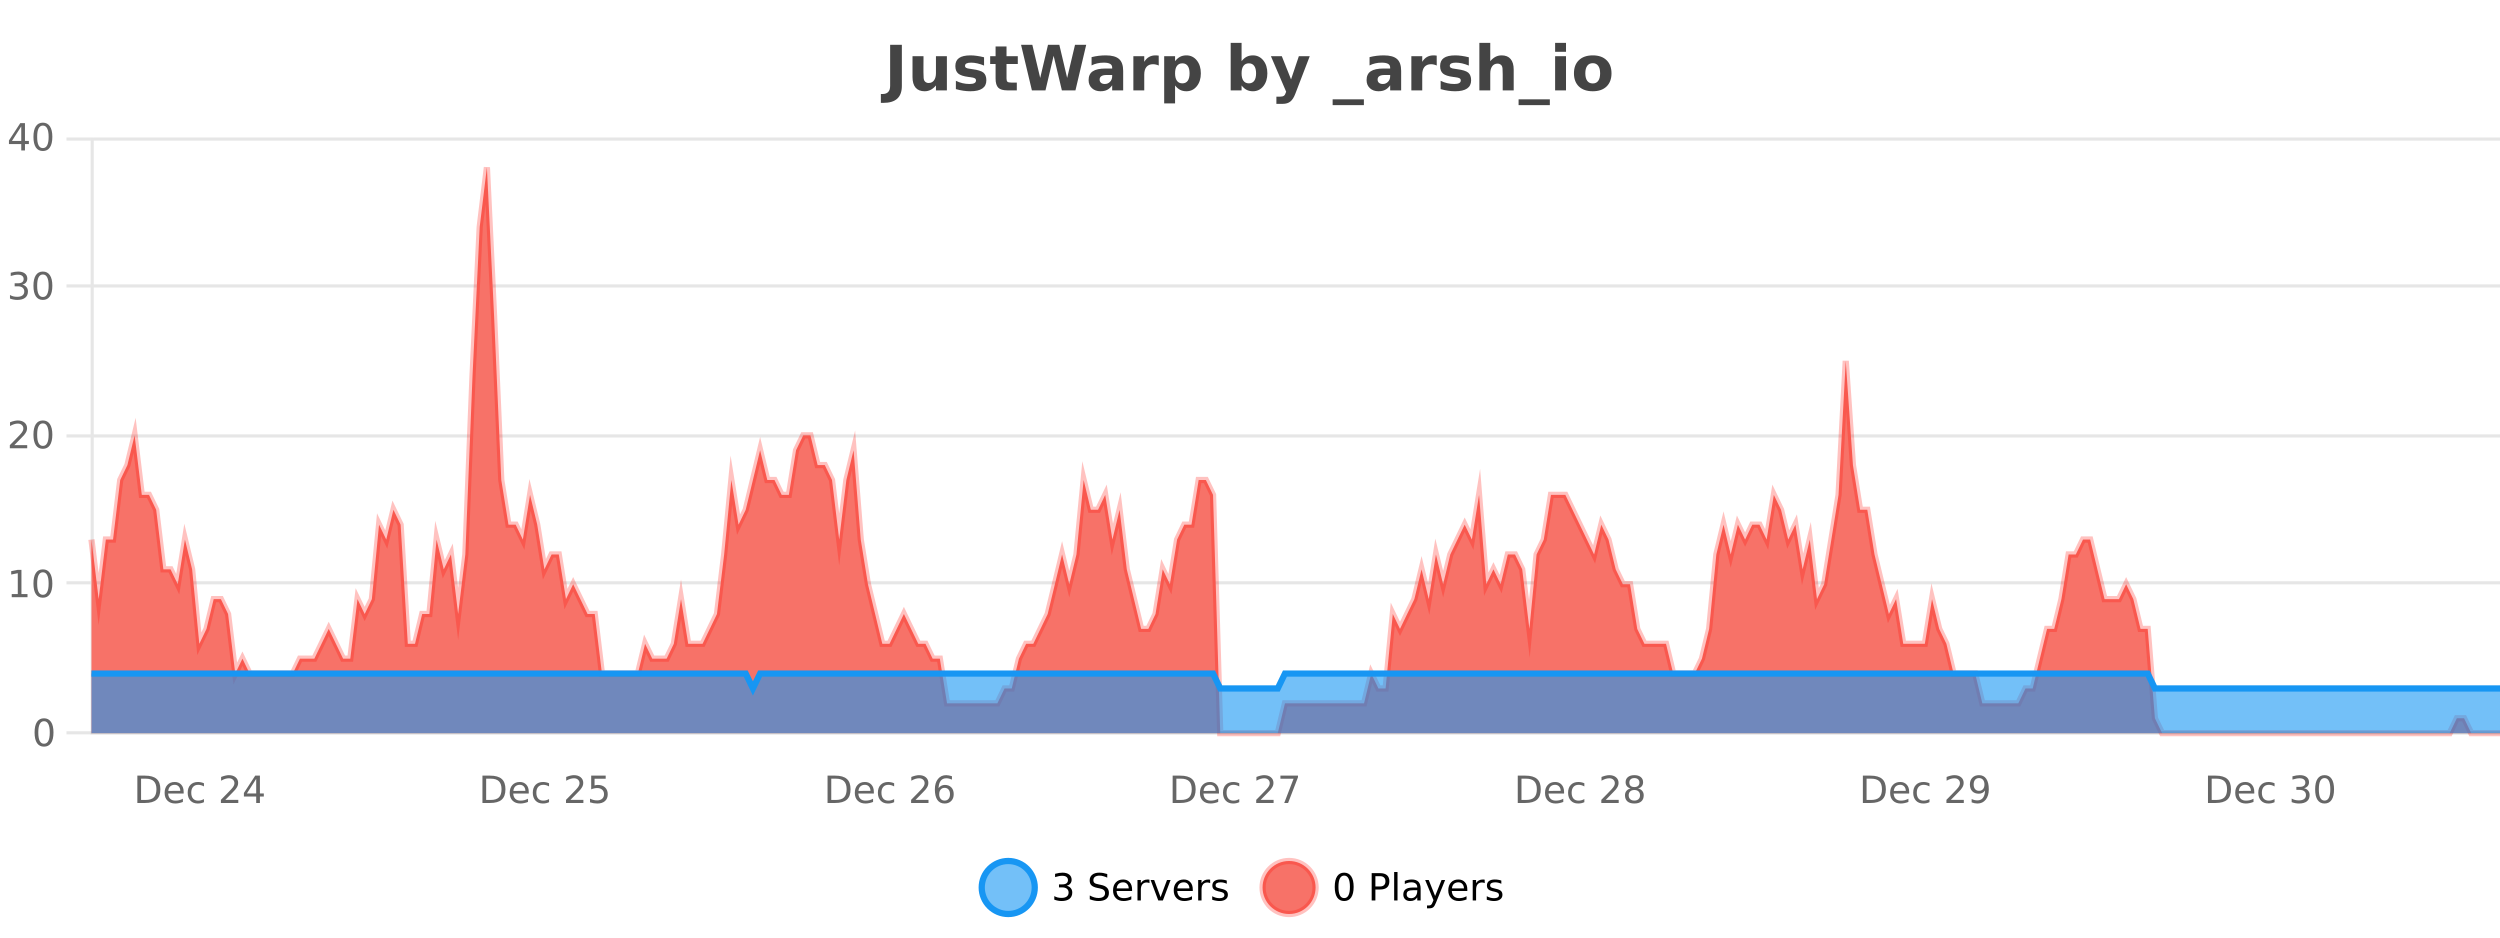<?xml version="1.0" encoding="UTF-8"?>
<svg xmlns="http://www.w3.org/2000/svg" xmlns:xlink="http://www.w3.org/1999/xlink" width="800pt" height="300pt" viewBox="0 0 800 300" version="1.1">
<defs>
<clipPath id="clip1">
  <path d="M 285 263 L 360 263 L 360 300 L 285 300 Z M 285 263 "/>
</clipPath>
<clipPath id="clip2">
  <path d="M 375 263 L 450 263 L 450 300 L 375 300 Z M 375 263 "/>
</clipPath>
<clipPath id="clip3">
  <path d="M 29.27 53 L 800 53 L 800 234.602 L 29.27 234.602 Z M 29.27 53 "/>
</clipPath>
<clipPath id="clip4">
  <path d="M 28.27 43 L 800 43 L 800 235.602 L 28.27 235.602 Z M 28.27 43 "/>
</clipPath>
<clipPath id="clip5">
  <path d="M 29.27 215 L 800 215 L 800 234.602 L 29.27 234.602 Z M 29.27 215 "/>
</clipPath>
<clipPath id="clip6">
  <path d="M 28.27 187 L 800 187 L 800 235.602 L 28.27 235.602 Z M 28.27 187 "/>
</clipPath>
</defs>
<g id="surface4626521">
<rect x="0" y="0" width="800" height="300" style="fill:rgb(100%,100%,100%);fill-opacity:1;stroke:none;"/>
<path style="fill:none;stroke-width:1;stroke-linecap:butt;stroke-linejoin:miter;stroke:rgb(0%,0%,0%);stroke-opacity:0.098;stroke-miterlimit:10;" d="M 30 234.5 L 800 234.5 "/>
<path style="fill:none;stroke-width:1;stroke-linecap:butt;stroke-linejoin:miter;stroke:rgb(0%,0%,0%);stroke-opacity:0.098;stroke-miterlimit:10;" d="M 21.27 234.5 L 29 234.5 "/>
<path style="fill:none;stroke-width:1;stroke-linecap:butt;stroke-linejoin:miter;stroke:rgb(0%,0%,0%);stroke-opacity:0.098;stroke-miterlimit:10;" d="M 30 186.5 L 800 186.5 "/>
<path style="fill:none;stroke-width:1;stroke-linecap:butt;stroke-linejoin:miter;stroke:rgb(0%,0%,0%);stroke-opacity:0.098;stroke-miterlimit:10;" d="M 21.27 186.5 L 29 186.5 "/>
<path style="fill:none;stroke-width:1;stroke-linecap:butt;stroke-linejoin:miter;stroke:rgb(0%,0%,0%);stroke-opacity:0.098;stroke-miterlimit:10;" d="M 30 139.5 L 800 139.5 "/>
<path style="fill:none;stroke-width:1;stroke-linecap:butt;stroke-linejoin:miter;stroke:rgb(0%,0%,0%);stroke-opacity:0.098;stroke-miterlimit:10;" d="M 21.27 139.5 L 29 139.5 "/>
<path style="fill:none;stroke-width:1;stroke-linecap:butt;stroke-linejoin:miter;stroke:rgb(0%,0%,0%);stroke-opacity:0.098;stroke-miterlimit:10;" d="M 30 91.5 L 800 91.5 "/>
<path style="fill:none;stroke-width:1;stroke-linecap:butt;stroke-linejoin:miter;stroke:rgb(0%,0%,0%);stroke-opacity:0.098;stroke-miterlimit:10;" d="M 21.27 91.5 L 29 91.5 "/>
<path style="fill:none;stroke-width:1;stroke-linecap:butt;stroke-linejoin:miter;stroke:rgb(0%,0%,0%);stroke-opacity:0.098;stroke-miterlimit:10;" d="M 30 44.5 L 800 44.5 "/>
<path style="fill:none;stroke-width:1;stroke-linecap:butt;stroke-linejoin:miter;stroke:rgb(0%,0%,0%);stroke-opacity:0.098;stroke-miterlimit:10;" d="M 21.27 44.5 L 29 44.5 "/>
<path style=" stroke:none;fill-rule:nonzero;fill:rgb(9.02%,58.824%,95.294%);fill-opacity:0.6;" d="M 331.121 284 C 331.121 288.688 327.324 292.484 322.637 292.484 C 317.953 292.484 314.152 288.688 314.152 284 C 314.152 279.312 317.953 275.516 322.637 275.516 C 327.324 275.516 331.121 279.312 331.121 284 Z M 331.121 284 "/>
<g clip-path="url(#clip1)" clip-rule="nonzero">
<path style="fill:none;stroke-width:2;stroke-linecap:butt;stroke-linejoin:miter;stroke:rgb(9.02%,58.824%,95.294%);stroke-opacity:1;stroke-miterlimit:10;" d="M 331.121 284 C 331.121 288.688 327.324 292.484 322.637 292.484 C 317.953 292.484 314.152 288.688 314.152 284 C 314.152 279.312 317.953 275.516 322.637 275.516 C 327.324 275.516 331.121 279.312 331.121 284 Z M 331.121 284 "/>
</g>
<path style=" stroke:none;fill-rule:nonzero;fill:rgb(0%,0%,0%);fill-opacity:1;" d="M 341.328 283.438 C 341.891 283.562 342.328 283.82 342.641 284.203 C 342.961 284.578 343.125 285.047 343.125 285.609 C 343.125 286.477 342.828 287.148 342.234 287.625 C 341.641 288.094 340.797 288.328 339.703 288.328 C 339.336 288.328 338.957 288.289 338.562 288.219 C 338.176 288.148 337.781 288.039 337.375 287.891 L 337.375 286.75 C 337.695 286.938 338.051 287.086 338.438 287.188 C 338.832 287.281 339.242 287.328 339.672 287.328 C 340.41 287.328 340.973 287.184 341.359 286.891 C 341.754 286.602 341.953 286.172 341.953 285.609 C 341.953 285.102 341.77 284.699 341.406 284.406 C 341.039 284.117 340.539 283.969 339.906 283.969 L 338.875 283.969 L 338.875 283 L 339.953 283 C 340.523 283 340.969 282.887 341.281 282.656 C 341.594 282.418 341.75 282.078 341.75 281.641 C 341.75 281.195 341.586 280.852 341.266 280.609 C 340.953 280.371 340.5 280.25 339.906 280.25 C 339.57 280.25 339.219 280.289 338.844 280.359 C 338.477 280.422 338.07 280.527 337.625 280.672 L 337.625 279.625 C 338.082 279.5 338.504 279.406 338.891 279.344 C 339.285 279.281 339.656 279.25 340 279.25 C 340.906 279.25 341.617 279.453 342.141 279.859 C 342.66 280.266 342.922 280.82 342.922 281.516 C 342.922 282.008 342.781 282.418 342.5 282.75 C 342.227 283.086 341.836 283.312 341.328 283.438 Z M 354.32 279.688 L 354.32 280.844 C 353.871 280.637 353.445 280.48 353.039 280.375 C 352.641 280.262 352.262 280.203 351.898 280.203 C 351.25 280.203 350.75 280.328 350.398 280.578 C 350.055 280.828 349.883 281.188 349.883 281.656 C 349.883 282.043 349.996 282.336 350.227 282.531 C 350.453 282.73 350.898 282.887 351.555 283 L 352.258 283.156 C 353.141 283.324 353.793 283.621 354.211 284.047 C 354.637 284.465 354.852 285.027 354.852 285.734 C 354.852 286.59 354.562 287.234 353.992 287.672 C 353.43 288.109 352.594 288.328 351.492 288.328 C 351.086 288.328 350.648 288.281 350.18 288.188 C 349.711 288.094 349.227 287.953 348.727 287.766 L 348.727 286.547 C 349.203 286.82 349.672 287.023 350.133 287.156 C 350.602 287.293 351.055 287.359 351.492 287.359 C 352.168 287.359 352.688 287.23 353.055 286.969 C 353.43 286.699 353.617 286.32 353.617 285.828 C 353.617 285.402 353.48 285.07 353.211 284.828 C 352.949 284.578 352.516 284.398 351.914 284.281 L 351.195 284.141 C 350.309 283.965 349.668 283.688 349.273 283.312 C 348.887 282.938 348.695 282.418 348.695 281.75 C 348.695 280.969 348.965 280.359 349.508 279.922 C 350.047 279.477 350.797 279.25 351.758 279.25 C 352.172 279.25 352.59 279.289 353.008 279.359 C 353.434 279.434 353.871 279.543 354.32 279.688 Z M 362.266 284.609 L 362.266 285.125 L 357.297 285.125 C 357.348 285.875 357.57 286.445 357.969 286.828 C 358.375 287.215 358.93 287.406 359.641 287.406 C 360.055 287.406 360.457 287.359 360.844 287.266 C 361.238 287.164 361.629 287.008 362.016 286.797 L 362.016 287.828 C 361.617 287.984 361.219 288.105 360.812 288.188 C 360.406 288.281 359.992 288.328 359.578 288.328 C 358.535 288.328 357.707 288.027 357.094 287.422 C 356.477 286.809 356.172 285.98 356.172 284.938 C 356.172 283.867 356.461 283.016 357.047 282.391 C 357.629 281.758 358.41 281.438 359.391 281.438 C 360.273 281.438 360.973 281.727 361.484 282.297 C 362.004 282.859 362.266 283.633 362.266 284.609 Z M 361.188 284.281 C 361.176 283.699 361.008 283.23 360.688 282.875 C 360.363 282.523 359.938 282.344 359.406 282.344 C 358.801 282.344 358.316 282.516 357.953 282.859 C 357.598 283.203 357.395 283.684 357.344 284.297 Z M 367.836 282.594 C 367.711 282.531 367.574 282.484 367.43 282.453 C 367.293 282.414 367.137 282.391 366.961 282.391 C 366.355 282.391 365.887 282.59 365.555 282.984 C 365.23 283.383 365.07 283.953 365.07 284.703 L 365.07 288.156 L 363.992 288.156 L 363.992 281.594 L 365.07 281.594 L 365.07 282.609 C 365.297 282.215 365.594 281.922 365.961 281.734 C 366.324 281.539 366.766 281.438 367.289 281.438 C 367.359 281.438 367.438 281.445 367.523 281.453 C 367.617 281.465 367.715 281.48 367.82 281.5 Z M 368.195 281.594 L 369.336 281.594 L 371.383 287.094 L 373.445 281.594 L 374.586 281.594 L 372.117 288.156 L 370.648 288.156 Z M 381.688 284.609 L 381.688 285.125 L 376.719 285.125 C 376.77 285.875 376.992 286.445 377.391 286.828 C 377.797 287.215 378.352 287.406 379.062 287.406 C 379.477 287.406 379.879 287.359 380.266 287.266 C 380.66 287.164 381.051 287.008 381.438 286.797 L 381.438 287.828 C 381.039 287.984 380.641 288.105 380.234 288.188 C 379.828 288.281 379.414 288.328 379 288.328 C 377.957 288.328 377.129 288.027 376.516 287.422 C 375.898 286.809 375.594 285.98 375.594 284.938 C 375.594 283.867 375.883 283.016 376.469 282.391 C 377.051 281.758 377.832 281.438 378.812 281.438 C 379.695 281.438 380.395 281.727 380.906 282.297 C 381.426 282.859 381.688 283.633 381.688 284.609 Z M 380.609 284.281 C 380.598 283.699 380.43 283.23 380.109 282.875 C 379.785 282.523 379.359 282.344 378.828 282.344 C 378.223 282.344 377.738 282.516 377.375 282.859 C 377.02 283.203 376.816 283.684 376.766 284.297 Z M 387.258 282.594 C 387.133 282.531 386.996 282.484 386.852 282.453 C 386.715 282.414 386.559 282.391 386.383 282.391 C 385.777 282.391 385.309 282.59 384.977 282.984 C 384.652 283.383 384.492 283.953 384.492 284.703 L 384.492 288.156 L 383.414 288.156 L 383.414 281.594 L 384.492 281.594 L 384.492 282.609 C 384.719 282.215 385.016 281.922 385.383 281.734 C 385.746 281.539 386.188 281.438 386.711 281.438 C 386.781 281.438 386.859 281.445 386.945 281.453 C 387.039 281.465 387.137 281.48 387.242 281.5 Z M 392.562 281.781 L 392.562 282.812 C 392.258 282.656 391.941 282.543 391.609 282.469 C 391.285 282.387 390.945 282.344 390.594 282.344 C 390.062 282.344 389.66 282.43 389.391 282.594 C 389.117 282.75 388.984 282.996 388.984 283.328 C 388.984 283.578 389.078 283.777 389.266 283.922 C 389.461 284.059 389.852 284.188 390.438 284.312 L 390.797 284.406 C 391.566 284.562 392.113 284.793 392.438 285.094 C 392.758 285.398 392.922 285.812 392.922 286.344 C 392.922 286.961 392.676 287.445 392.188 287.797 C 391.707 288.152 391.047 288.328 390.203 288.328 C 389.848 288.328 389.477 288.289 389.094 288.219 C 388.719 288.156 388.32 288.059 387.906 287.922 L 387.906 286.797 C 388.301 287.008 388.691 287.164 389.078 287.266 C 389.461 287.371 389.848 287.422 390.234 287.422 C 390.734 287.422 391.117 287.34 391.391 287.172 C 391.672 286.996 391.812 286.746 391.812 286.422 C 391.812 286.133 391.711 285.906 391.516 285.75 C 391.316 285.594 390.883 285.445 390.219 285.297 L 389.844 285.219 C 389.176 285.074 388.691 284.855 388.391 284.562 C 388.098 284.273 387.953 283.875 387.953 283.375 C 387.953 282.75 388.172 282.273 388.609 281.938 C 389.047 281.605 389.664 281.438 390.469 281.438 C 390.863 281.438 391.238 281.469 391.594 281.531 C 391.945 281.586 392.27 281.668 392.562 281.781 Z M 332.637 277.016 "/>
<path style=" stroke:none;fill-rule:nonzero;fill:rgb(96.863%,44.706%,40.784%);fill-opacity:1;" d="M 420.988 284 C 420.988 288.688 417.191 292.484 412.504 292.484 C 407.82 292.484 404.02 288.688 404.02 284 C 404.02 279.312 407.82 275.516 412.504 275.516 C 417.191 275.516 420.988 279.312 420.988 284 Z M 420.988 284 "/>
<g clip-path="url(#clip2)" clip-rule="nonzero">
<path style="fill:none;stroke-width:2;stroke-linecap:butt;stroke-linejoin:miter;stroke:rgb(100%,4.706%,0%);stroke-opacity:0.247;stroke-miterlimit:10;" d="M 420.988 284 C 420.988 288.688 417.191 292.484 412.504 292.484 C 407.82 292.484 404.02 288.688 404.02 284 C 404.02 279.312 407.82 275.516 412.504 275.516 C 417.191 275.516 420.988 279.312 420.988 284 Z M 420.988 284 "/>
</g>
<path style=" stroke:none;fill-rule:nonzero;fill:rgb(0%,0%,0%);fill-opacity:1;" d="M 430.133 280.188 C 429.527 280.188 429.07 280.492 428.758 281.094 C 428.453 281.688 428.305 282.59 428.305 283.797 C 428.305 284.996 428.453 285.898 428.758 286.5 C 429.07 287.094 429.527 287.391 430.133 287.391 C 430.746 287.391 431.203 287.094 431.508 286.5 C 431.82 285.898 431.977 284.996 431.977 283.797 C 431.977 282.59 431.82 281.688 431.508 281.094 C 431.203 280.492 430.746 280.188 430.133 280.188 Z M 430.133 279.25 C 431.109 279.25 431.859 279.641 432.383 280.422 C 432.902 281.195 433.164 282.32 433.164 283.797 C 433.164 285.266 432.902 286.391 432.383 287.172 C 431.859 287.945 431.109 288.328 430.133 288.328 C 429.152 288.328 428.402 287.945 427.883 287.172 C 427.371 286.391 427.117 285.266 427.117 283.797 C 427.117 282.32 427.371 281.195 427.883 280.422 C 428.402 279.641 429.152 279.25 430.133 279.25 Z M 440.125 280.375 L 440.125 283.672 L 441.609 283.672 C 442.16 283.672 442.586 283.531 442.891 283.25 C 443.191 282.961 443.344 282.547 443.344 282.016 C 443.344 281.496 443.191 281.094 442.891 280.812 C 442.586 280.523 442.16 280.375 441.609 280.375 Z M 438.938 279.406 L 441.609 279.406 C 442.598 279.406 443.344 279.633 443.844 280.078 C 444.344 280.516 444.594 281.164 444.594 282.016 C 444.594 282.883 444.344 283.539 443.844 283.984 C 443.344 284.422 442.598 284.641 441.609 284.641 L 440.125 284.641 L 440.125 288.156 L 438.938 288.156 Z M 446.129 279.031 L 447.207 279.031 L 447.207 288.156 L 446.129 288.156 Z M 452.445 284.859 C 451.578 284.859 450.977 284.961 450.633 285.156 C 450.297 285.355 450.133 285.695 450.133 286.172 C 450.133 286.559 450.258 286.867 450.508 287.094 C 450.766 287.312 451.109 287.422 451.539 287.422 C 452.141 287.422 452.621 287.215 452.977 286.797 C 453.34 286.371 453.523 285.805 453.523 285.094 L 453.523 284.859 Z M 454.602 284.406 L 454.602 288.156 L 453.523 288.156 L 453.523 287.156 C 453.273 287.555 452.965 287.852 452.602 288.047 C 452.234 288.234 451.789 288.328 451.258 288.328 C 450.578 288.328 450.043 288.141 449.648 287.766 C 449.25 287.383 449.055 286.875 449.055 286.25 C 449.055 285.512 449.297 284.953 449.789 284.578 C 450.289 284.203 451.027 284.016 452.008 284.016 L 453.523 284.016 L 453.523 283.906 C 453.523 283.406 453.355 283.023 453.023 282.75 C 452.699 282.48 452.246 282.344 451.664 282.344 C 451.289 282.344 450.918 282.391 450.555 282.484 C 450.199 282.578 449.859 282.715 449.539 282.891 L 449.539 281.891 C 449.934 281.734 450.312 281.621 450.68 281.547 C 451.055 281.477 451.418 281.438 451.773 281.438 C 452.719 281.438 453.43 281.684 453.898 282.172 C 454.367 282.664 454.602 283.406 454.602 284.406 Z M 459.551 288.766 C 459.246 289.547 458.949 290.055 458.66 290.297 C 458.367 290.535 457.98 290.656 457.504 290.656 L 456.645 290.656 L 456.645 289.75 L 457.27 289.75 C 457.57 289.75 457.801 289.676 457.957 289.531 C 458.121 289.395 458.305 289.066 458.504 288.547 L 458.707 288.047 L 456.051 281.594 L 457.191 281.594 L 459.238 286.719 L 461.301 281.594 L 462.441 281.594 Z M 469.543 284.609 L 469.543 285.125 L 464.574 285.125 C 464.625 285.875 464.848 286.445 465.246 286.828 C 465.652 287.215 466.207 287.406 466.918 287.406 C 467.332 287.406 467.734 287.359 468.121 287.266 C 468.516 287.164 468.906 287.008 469.293 286.797 L 469.293 287.828 C 468.895 287.984 468.496 288.105 468.09 288.188 C 467.684 288.281 467.27 288.328 466.855 288.328 C 465.812 288.328 464.984 288.027 464.371 287.422 C 463.754 286.809 463.449 285.98 463.449 284.938 C 463.449 283.867 463.738 283.016 464.324 282.391 C 464.906 281.758 465.688 281.438 466.668 281.438 C 467.551 281.438 468.25 281.727 468.762 282.297 C 469.281 282.859 469.543 283.633 469.543 284.609 Z M 468.465 284.281 C 468.453 283.699 468.285 283.23 467.965 282.875 C 467.641 282.523 467.215 282.344 466.684 282.344 C 466.078 282.344 465.594 282.516 465.23 282.859 C 464.875 283.203 464.672 283.684 464.621 284.297 Z M 475.113 282.594 C 474.988 282.531 474.852 282.484 474.707 282.453 C 474.57 282.414 474.414 282.391 474.238 282.391 C 473.633 282.391 473.164 282.59 472.832 282.984 C 472.508 283.383 472.348 283.953 472.348 284.703 L 472.348 288.156 L 471.27 288.156 L 471.27 281.594 L 472.348 281.594 L 472.348 282.609 C 472.574 282.215 472.871 281.922 473.238 281.734 C 473.602 281.539 474.043 281.438 474.566 281.438 C 474.637 281.438 474.715 281.445 474.801 281.453 C 474.895 281.465 474.992 281.48 475.098 281.5 Z M 480.422 281.781 L 480.422 282.812 C 480.117 282.656 479.801 282.543 479.469 282.469 C 479.145 282.387 478.805 282.344 478.453 282.344 C 477.922 282.344 477.52 282.43 477.25 282.594 C 476.977 282.75 476.844 282.996 476.844 283.328 C 476.844 283.578 476.938 283.777 477.125 283.922 C 477.32 284.059 477.711 284.188 478.297 284.312 L 478.656 284.406 C 479.426 284.562 479.973 284.793 480.297 285.094 C 480.617 285.398 480.781 285.812 480.781 286.344 C 480.781 286.961 480.535 287.445 480.047 287.797 C 479.566 288.152 478.906 288.328 478.062 288.328 C 477.707 288.328 477.336 288.289 476.953 288.219 C 476.578 288.156 476.18 288.059 475.766 287.922 L 475.766 286.797 C 476.16 287.008 476.551 287.164 476.938 287.266 C 477.32 287.371 477.707 287.422 478.094 287.422 C 478.594 287.422 478.977 287.34 479.25 287.172 C 479.531 286.996 479.672 286.746 479.672 286.422 C 479.672 286.133 479.57 285.906 479.375 285.75 C 479.176 285.594 478.742 285.445 478.078 285.297 L 477.703 285.219 C 477.035 285.074 476.551 284.855 476.25 284.562 C 475.957 284.273 475.812 283.875 475.812 283.375 C 475.812 282.75 476.031 282.273 476.469 281.938 C 476.906 281.605 477.523 281.438 478.328 281.438 C 478.723 281.438 479.098 281.469 479.453 281.531 C 479.805 281.586 480.129 281.668 480.422 281.781 Z M 422.504 277.016 "/>
<path style=" stroke:none;fill-rule:nonzero;fill:rgb(26.667%,26.667%,26.667%);fill-opacity:1;" d="M 284.844 14.344 L 288.594 14.344 L 288.594 27.5 C 288.594 29.32 288.098 30.68 287.109 31.578 C 286.129 32.473 284.641 32.922 282.641 32.922 L 281.875 32.922 L 281.875 30.078 L 282.469 30.078 C 283.25 30.078 283.836 29.859 284.234 29.422 C 284.641 28.992 284.844 28.355 284.844 27.5 Z M 292.004 24.656 L 292.004 17.984 L 295.52 17.984 L 295.52 19.078 C 295.52 19.672 295.512 20.418 295.504 21.312 C 295.504 22.211 295.504 22.805 295.504 23.094 C 295.504 23.98 295.523 24.617 295.566 25 C 295.617 25.387 295.695 25.668 295.801 25.844 C 295.945 26.074 296.133 26.25 296.363 26.375 C 296.59 26.5 296.855 26.562 297.16 26.562 C 297.887 26.562 298.461 26.281 298.879 25.719 C 299.293 25.156 299.504 24.383 299.504 23.391 L 299.504 17.984 L 303.004 17.984 L 303.004 28.922 L 299.504 28.922 L 299.504 27.344 C 298.973 27.98 298.41 28.449 297.816 28.75 C 297.23 29.051 296.586 29.203 295.879 29.203 C 294.617 29.203 293.652 28.82 292.988 28.047 C 292.332 27.266 292.004 26.137 292.004 24.656 Z M 314.898 18.328 L 314.898 20.984 C 314.156 20.672 313.438 20.438 312.742 20.281 C 312.043 20.125 311.383 20.047 310.758 20.047 C 310.102 20.047 309.609 20.133 309.289 20.297 C 308.965 20.465 308.805 20.719 308.805 21.062 C 308.805 21.344 308.922 21.559 309.164 21.703 C 309.414 21.852 309.852 21.961 310.477 22.031 L 311.102 22.125 C 312.891 22.355 314.094 22.73 314.711 23.25 C 315.324 23.773 315.633 24.59 315.633 25.703 C 315.633 26.871 315.199 27.746 314.336 28.328 C 313.48 28.914 312.203 29.203 310.508 29.203 C 309.777 29.203 309.027 29.145 308.258 29.031 C 307.484 28.918 306.695 28.746 305.883 28.516 L 305.883 25.859 C 306.578 26.203 307.293 26.461 308.023 26.625 C 308.75 26.793 309.496 26.875 310.258 26.875 C 310.945 26.875 311.461 26.781 311.805 26.594 C 312.148 26.406 312.32 26.125 312.32 25.75 C 312.32 25.438 312.199 25.211 311.961 25.062 C 311.719 24.906 311.246 24.789 310.539 24.703 L 309.93 24.625 C 308.367 24.43 307.273 24.07 306.648 23.547 C 306.023 23.016 305.711 22.215 305.711 21.141 C 305.711 19.984 306.105 19.125 306.898 18.562 C 307.699 18 308.918 17.719 310.555 17.719 C 311.199 17.719 311.875 17.773 312.586 17.875 C 313.293 17.969 314.062 18.121 314.898 18.328 Z M 322.086 14.875 L 322.086 17.984 L 325.695 17.984 L 325.695 20.484 L 322.086 20.484 L 322.086 25.125 C 322.086 25.637 322.184 25.98 322.383 26.156 C 322.59 26.336 322.992 26.422 323.586 26.422 L 325.383 26.422 L 325.383 28.922 L 322.383 28.922 C 321.008 28.922 320.027 28.637 319.445 28.062 C 318.871 27.48 318.586 26.5 318.586 25.125 L 318.586 20.484 L 316.852 20.484 L 316.852 17.984 L 318.586 17.984 L 318.586 14.875 Z M 326.738 14.344 L 330.348 14.344 L 332.863 24.938 L 335.363 14.344 L 338.988 14.344 L 341.488 24.938 L 344.004 14.344 L 347.582 14.344 L 344.145 28.922 L 339.801 28.922 L 337.16 17.844 L 334.551 28.922 L 330.207 28.922 Z M 354.07 24 C 353.34 24 352.793 24.125 352.43 24.375 C 352.062 24.617 351.883 24.98 351.883 25.469 C 351.883 25.906 352.027 26.25 352.32 26.5 C 352.621 26.75 353.031 26.875 353.555 26.875 C 354.211 26.875 354.762 26.641 355.211 26.172 C 355.668 25.703 355.898 25.117 355.898 24.406 L 355.898 24 Z M 359.414 22.688 L 359.414 28.922 L 355.898 28.922 L 355.898 27.297 C 355.43 27.965 354.898 28.449 354.305 28.75 C 353.719 29.051 353.008 29.203 352.164 29.203 C 351.039 29.203 350.121 28.875 349.414 28.219 C 348.703 27.555 348.352 26.695 348.352 25.641 C 348.352 24.359 348.789 23.422 349.664 22.828 C 350.547 22.227 351.938 21.922 353.836 21.922 L 355.898 21.922 L 355.898 21.641 C 355.898 21.09 355.68 20.688 355.242 20.438 C 354.805 20.18 354.121 20.047 353.195 20.047 C 352.445 20.047 351.746 20.125 351.102 20.281 C 350.453 20.43 349.855 20.648 349.305 20.938 L 349.305 18.281 C 350.055 18.094 350.805 17.953 351.555 17.859 C 352.312 17.766 353.074 17.719 353.836 17.719 C 355.805 17.719 357.227 18.109 358.102 18.891 C 358.977 19.664 359.414 20.93 359.414 22.688 Z M 370.801 20.969 C 370.488 20.824 370.18 20.719 369.879 20.656 C 369.574 20.586 369.273 20.547 368.973 20.547 C 368.066 20.547 367.367 20.836 366.879 21.406 C 366.398 21.98 366.16 22.805 366.16 23.875 L 366.16 28.922 L 362.676 28.922 L 362.676 17.984 L 366.16 17.984 L 366.16 19.781 C 366.605 19.062 367.121 18.543 367.707 18.219 C 368.289 17.887 368.988 17.719 369.801 17.719 C 369.926 17.719 370.055 17.727 370.191 17.734 C 370.324 17.746 370.523 17.766 370.785 17.797 Z M 376.023 27.344 L 376.023 33.078 L 372.539 33.078 L 372.539 17.984 L 376.023 17.984 L 376.023 19.578 C 376.512 18.945 377.047 18.477 377.633 18.172 C 378.215 17.871 378.887 17.719 379.648 17.719 C 381 17.719 382.109 18.258 382.977 19.328 C 383.84 20.402 384.273 21.781 384.273 23.469 C 384.273 25.148 383.84 26.523 382.977 27.594 C 382.109 28.668 381 29.203 379.648 29.203 C 378.887 29.203 378.215 29.051 377.633 28.75 C 377.047 28.449 376.512 27.98 376.023 27.344 Z M 378.352 20.266 C 377.602 20.266 377.023 20.543 376.617 21.094 C 376.219 21.637 376.023 22.43 376.023 23.469 C 376.023 24.5 376.219 25.293 376.617 25.844 C 377.023 26.398 377.602 26.672 378.352 26.672 C 379.102 26.672 379.672 26.402 380.07 25.859 C 380.465 25.309 380.664 24.512 380.664 23.469 C 380.664 22.43 380.465 21.637 380.07 21.094 C 379.672 20.543 379.102 20.266 378.352 20.266 Z M 399.633 26.672 C 400.383 26.672 400.953 26.402 401.352 25.859 C 401.746 25.309 401.945 24.512 401.945 23.469 C 401.945 22.43 401.746 21.637 401.352 21.094 C 400.953 20.543 400.383 20.266 399.633 20.266 C 398.883 20.266 398.305 20.543 397.898 21.094 C 397.5 21.637 397.305 22.43 397.305 23.469 C 397.305 24.5 397.5 25.293 397.898 25.844 C 398.305 26.398 398.883 26.672 399.633 26.672 Z M 397.305 19.578 C 397.793 18.945 398.328 18.477 398.914 18.172 C 399.496 17.871 400.168 17.719 400.93 17.719 C 402.281 17.719 403.391 18.258 404.258 19.328 C 405.121 20.402 405.555 21.781 405.555 23.469 C 405.555 25.148 405.121 26.523 404.258 27.594 C 403.391 28.668 402.281 29.203 400.93 29.203 C 400.168 29.203 399.496 29.051 398.914 28.75 C 398.328 28.449 397.793 27.98 397.305 27.344 L 397.305 28.922 L 393.82 28.922 L 393.82 13.719 L 397.305 13.719 Z M 406.695 17.984 L 410.18 17.984 L 413.133 25.406 L 415.633 17.984 L 419.117 17.984 L 414.523 29.953 C 414.062 31.172 413.523 32.02 412.898 32.5 C 412.281 32.988 411.477 33.234 410.477 33.234 L 408.445 33.234 L 408.445 30.938 L 409.539 30.938 C 410.133 30.938 410.562 30.844 410.836 30.656 C 411.105 30.469 411.312 30.129 411.461 29.641 L 411.57 29.344 Z M 436.445 31.781 L 436.445 33.641 L 426.445 33.641 L 426.445 31.781 Z M 443.023 24 C 442.293 24 441.746 24.125 441.383 24.375 C 441.016 24.617 440.836 24.98 440.836 25.469 C 440.836 25.906 440.98 26.25 441.273 26.5 C 441.574 26.75 441.984 26.875 442.508 26.875 C 443.164 26.875 443.715 26.641 444.164 26.172 C 444.621 25.703 444.852 25.117 444.852 24.406 L 444.852 24 Z M 448.367 22.688 L 448.367 28.922 L 444.852 28.922 L 444.852 27.297 C 444.383 27.965 443.852 28.449 443.258 28.75 C 442.672 29.051 441.961 29.203 441.117 29.203 C 439.992 29.203 439.074 28.875 438.367 28.219 C 437.656 27.555 437.305 26.695 437.305 25.641 C 437.305 24.359 437.742 23.422 438.617 22.828 C 439.5 22.227 440.891 21.922 442.789 21.922 L 444.852 21.922 L 444.852 21.641 C 444.852 21.09 444.633 20.688 444.195 20.438 C 443.758 20.18 443.074 20.047 442.148 20.047 C 441.398 20.047 440.699 20.125 440.055 20.281 C 439.406 20.43 438.809 20.648 438.258 20.938 L 438.258 18.281 C 439.008 18.094 439.758 17.953 440.508 17.859 C 441.266 17.766 442.027 17.719 442.789 17.719 C 444.758 17.719 446.18 18.109 447.055 18.891 C 447.93 19.664 448.367 20.93 448.367 22.688 Z M 459.758 20.969 C 459.445 20.824 459.137 20.719 458.836 20.656 C 458.531 20.586 458.23 20.547 457.93 20.547 C 457.023 20.547 456.324 20.836 455.836 21.406 C 455.355 21.98 455.117 22.805 455.117 23.875 L 455.117 28.922 L 451.633 28.922 L 451.633 17.984 L 455.117 17.984 L 455.117 19.781 C 455.562 19.062 456.078 18.543 456.664 18.219 C 457.246 17.887 457.945 17.719 458.758 17.719 C 458.883 17.719 459.012 17.727 459.148 17.734 C 459.281 17.746 459.48 17.766 459.742 17.797 Z M 470.023 18.328 L 470.023 20.984 C 469.281 20.672 468.562 20.438 467.867 20.281 C 467.168 20.125 466.508 20.047 465.883 20.047 C 465.227 20.047 464.734 20.133 464.414 20.297 C 464.09 20.465 463.93 20.719 463.93 21.062 C 463.93 21.344 464.047 21.559 464.289 21.703 C 464.539 21.852 464.977 21.961 465.602 22.031 L 466.227 22.125 C 468.016 22.355 469.219 22.73 469.836 23.25 C 470.449 23.773 470.758 24.59 470.758 25.703 C 470.758 26.871 470.324 27.746 469.461 28.328 C 468.605 28.914 467.328 29.203 465.633 29.203 C 464.902 29.203 464.152 29.145 463.383 29.031 C 462.609 28.918 461.82 28.746 461.008 28.516 L 461.008 25.859 C 461.703 26.203 462.418 26.461 463.148 26.625 C 463.875 26.793 464.621 26.875 465.383 26.875 C 466.07 26.875 466.586 26.781 466.93 26.594 C 467.273 26.406 467.445 26.125 467.445 25.75 C 467.445 25.438 467.324 25.211 467.086 25.062 C 466.844 24.906 466.371 24.789 465.664 24.703 L 465.055 24.625 C 463.492 24.43 462.398 24.07 461.773 23.547 C 461.148 23.016 460.836 22.215 460.836 21.141 C 460.836 19.984 461.23 19.125 462.023 18.562 C 462.824 18 464.043 17.719 465.68 17.719 C 466.324 17.719 467 17.773 467.711 17.875 C 468.418 17.969 469.188 18.121 470.023 18.328 Z M 484.383 22.266 L 484.383 28.922 L 480.867 28.922 L 480.867 23.844 C 480.867 22.887 480.844 22.23 480.805 21.875 C 480.762 21.512 480.688 21.246 480.586 21.078 C 480.449 20.852 480.262 20.672 480.023 20.547 C 479.793 20.422 479.527 20.359 479.227 20.359 C 478.496 20.359 477.922 20.641 477.508 21.203 C 477.09 21.766 476.883 22.547 476.883 23.547 L 476.883 28.922 L 473.398 28.922 L 473.398 13.719 L 476.883 13.719 L 476.883 19.578 C 477.414 18.945 477.977 18.477 478.57 18.172 C 479.164 17.871 479.812 17.719 480.523 17.719 C 481.793 17.719 482.75 18.109 483.398 18.891 C 484.055 19.664 484.383 20.789 484.383 22.266 Z M 495.949 31.781 L 495.949 33.641 L 485.949 33.641 L 485.949 31.781 Z M 497.637 17.984 L 501.121 17.984 L 501.121 28.922 L 497.637 28.922 Z M 497.637 13.719 L 501.121 13.719 L 501.121 16.578 L 497.637 16.578 Z M 509.695 20.219 C 508.914 20.219 508.32 20.5 507.914 21.062 C 507.508 21.617 507.305 22.418 507.305 23.469 C 507.305 24.512 507.508 25.312 507.914 25.875 C 508.32 26.43 508.914 26.703 509.695 26.703 C 510.453 26.703 511.031 26.43 511.43 25.875 C 511.836 25.312 512.039 24.512 512.039 23.469 C 512.039 22.418 511.836 21.617 511.43 21.062 C 511.031 20.5 510.453 20.219 509.695 20.219 Z M 509.695 17.719 C 511.57 17.719 513.031 18.23 514.086 19.25 C 515.148 20.262 515.68 21.668 515.68 23.469 C 515.68 25.262 515.148 26.668 514.086 27.688 C 513.031 28.699 511.57 29.203 509.695 29.203 C 507.797 29.203 506.32 28.699 505.258 27.688 C 504.195 26.668 503.664 25.262 503.664 23.469 C 503.664 21.668 504.195 20.262 505.258 19.25 C 506.32 18.23 507.797 17.719 509.695 17.719 Z M 283 10.359 "/>
<path style="fill:none;stroke-width:1;stroke-linecap:butt;stroke-linejoin:miter;stroke:rgb(0%,0%,0%);stroke-opacity:0.098;stroke-miterlimit:10;" d="M 29 234.5 L 801 234.5 "/>
<path style=" stroke:none;fill-rule:nonzero;fill:rgb(40%,40%,40%);fill-opacity:1;" d="M 45.141 249.172 L 45.141 255.984 L 46.578 255.984 C 47.785 255.984 48.664 255.715 49.219 255.172 C 49.781 254.621 50.062 253.75 50.062 252.562 C 50.062 251.398 49.781 250.543 49.219 250 C 48.664 249.449 47.785 249.172 46.578 249.172 Z M 43.953 248.203 L 46.391 248.203 C 48.086 248.203 49.332 248.559 50.125 249.266 C 50.914 249.965 51.312 251.062 51.312 252.562 C 51.312 254.074 50.91 255.184 50.109 255.891 C 49.316 256.602 48.078 256.953 46.391 256.953 L 43.953 256.953 Z M 58.773 253.406 L 58.773 253.922 L 53.805 253.922 C 53.855 254.672 54.078 255.242 54.477 255.625 C 54.883 256.012 55.438 256.203 56.148 256.203 C 56.562 256.203 56.965 256.156 57.352 256.062 C 57.746 255.961 58.137 255.805 58.523 255.594 L 58.523 256.625 C 58.125 256.781 57.727 256.902 57.32 256.984 C 56.914 257.078 56.5 257.125 56.086 257.125 C 55.043 257.125 54.215 256.824 53.602 256.219 C 52.984 255.605 52.68 254.777 52.68 253.734 C 52.68 252.664 52.969 251.812 53.555 251.188 C 54.137 250.555 54.918 250.234 55.898 250.234 C 56.781 250.234 57.48 250.523 57.992 251.094 C 58.512 251.656 58.773 252.43 58.773 253.406 Z M 57.695 253.078 C 57.684 252.496 57.516 252.027 57.195 251.672 C 56.871 251.32 56.445 251.141 55.914 251.141 C 55.309 251.141 54.824 251.312 54.461 251.656 C 54.105 252 53.902 252.48 53.852 253.094 Z M 65.266 250.641 L 65.266 251.656 C 64.953 251.48 64.645 251.352 64.344 251.266 C 64.039 251.184 63.734 251.141 63.422 251.141 C 62.711 251.141 62.164 251.367 61.781 251.812 C 61.395 252.25 61.203 252.871 61.203 253.672 C 61.203 254.477 61.395 255.102 61.781 255.547 C 62.164 255.984 62.711 256.203 63.422 256.203 C 63.734 256.203 64.039 256.164 64.344 256.078 C 64.645 255.996 64.953 255.871 65.266 255.703 L 65.266 256.703 C 64.961 256.84 64.648 256.945 64.328 257.016 C 64.004 257.086 63.66 257.125 63.297 257.125 C 62.305 257.125 61.52 256.82 60.938 256.203 C 60.352 255.578 60.062 254.734 60.062 253.672 C 60.062 252.609 60.352 251.773 60.938 251.156 C 61.531 250.543 62.344 250.234 63.375 250.234 C 63.695 250.234 64.016 250.273 64.328 250.344 C 64.648 250.406 64.961 250.508 65.266 250.641 Z M 72.113 255.953 L 76.254 255.953 L 76.254 256.953 L 70.691 256.953 L 70.691 255.953 C 71.137 255.496 71.746 254.875 72.52 254.094 C 73.301 253.305 73.789 252.793 73.988 252.562 C 74.371 252.148 74.637 251.793 74.785 251.5 C 74.941 251.199 75.02 250.906 75.02 250.625 C 75.02 250.156 74.852 249.777 74.52 249.484 C 74.195 249.195 73.773 249.047 73.254 249.047 C 72.879 249.047 72.48 249.109 72.066 249.234 C 71.66 249.359 71.223 249.559 70.754 249.828 L 70.754 248.625 C 71.23 248.438 71.676 248.297 72.082 248.203 C 72.496 248.102 72.879 248.047 73.223 248.047 C 74.129 248.047 74.852 248.277 75.395 248.734 C 75.934 249.184 76.207 249.789 76.207 250.547 C 76.207 250.902 76.137 251.242 76.004 251.562 C 75.867 251.887 75.621 252.266 75.27 252.703 C 75.164 252.82 74.852 253.148 74.332 253.688 C 73.809 254.23 73.07 254.984 72.113 255.953 Z M 81.984 249.234 L 79 253.906 L 81.984 253.906 Z M 81.672 248.203 L 83.172 248.203 L 83.172 253.906 L 84.422 253.906 L 84.422 254.891 L 83.172 254.891 L 83.172 256.953 L 81.984 256.953 L 81.984 254.891 L 78.047 254.891 L 78.047 253.75 Z M 42.781 245.816 "/>
<path style=" stroke:none;fill-rule:nonzero;fill:rgb(40%,40%,40%);fill-opacity:1;" d="M 155.57 249.172 L 155.57 255.984 L 157.008 255.984 C 158.215 255.984 159.094 255.715 159.648 255.172 C 160.211 254.621 160.492 253.75 160.492 252.562 C 160.492 251.398 160.211 250.543 159.648 250 C 159.094 249.449 158.215 249.172 157.008 249.172 Z M 154.383 248.203 L 156.82 248.203 C 158.516 248.203 159.762 248.559 160.555 249.266 C 161.344 249.965 161.742 251.062 161.742 252.562 C 161.742 254.074 161.34 255.184 160.539 255.891 C 159.746 256.602 158.508 256.953 156.82 256.953 L 154.383 256.953 Z M 169.203 253.406 L 169.203 253.922 L 164.234 253.922 C 164.285 254.672 164.508 255.242 164.906 255.625 C 165.312 256.012 165.867 256.203 166.578 256.203 C 166.992 256.203 167.395 256.156 167.781 256.062 C 168.176 255.961 168.566 255.805 168.953 255.594 L 168.953 256.625 C 168.555 256.781 168.156 256.902 167.75 256.984 C 167.344 257.078 166.93 257.125 166.516 257.125 C 165.473 257.125 164.645 256.824 164.031 256.219 C 163.414 255.605 163.109 254.777 163.109 253.734 C 163.109 252.664 163.398 251.812 163.984 251.188 C 164.566 250.555 165.348 250.234 166.328 250.234 C 167.211 250.234 167.91 250.523 168.422 251.094 C 168.941 251.656 169.203 252.43 169.203 253.406 Z M 168.125 253.078 C 168.113 252.496 167.945 252.027 167.625 251.672 C 167.301 251.32 166.875 251.141 166.344 251.141 C 165.738 251.141 165.254 251.312 164.891 251.656 C 164.535 252 164.332 252.48 164.281 253.094 Z M 175.695 250.641 L 175.695 251.656 C 175.383 251.48 175.074 251.352 174.773 251.266 C 174.469 251.184 174.164 251.141 173.852 251.141 C 173.141 251.141 172.594 251.367 172.211 251.812 C 171.824 252.25 171.633 252.871 171.633 253.672 C 171.633 254.477 171.824 255.102 172.211 255.547 C 172.594 255.984 173.141 256.203 173.852 256.203 C 174.164 256.203 174.469 256.164 174.773 256.078 C 175.074 255.996 175.383 255.871 175.695 255.703 L 175.695 256.703 C 175.391 256.84 175.078 256.945 174.758 257.016 C 174.434 257.086 174.09 257.125 173.727 257.125 C 172.734 257.125 171.949 256.82 171.367 256.203 C 170.781 255.578 170.492 254.734 170.492 253.672 C 170.492 252.609 170.781 251.773 171.367 251.156 C 171.961 250.543 172.773 250.234 173.805 250.234 C 174.125 250.234 174.445 250.273 174.758 250.344 C 175.078 250.406 175.391 250.508 175.695 250.641 Z M 182.543 255.953 L 186.684 255.953 L 186.684 256.953 L 181.121 256.953 L 181.121 255.953 C 181.566 255.496 182.176 254.875 182.949 254.094 C 183.73 253.305 184.219 252.793 184.418 252.562 C 184.801 252.148 185.066 251.793 185.215 251.5 C 185.371 251.199 185.449 250.906 185.449 250.625 C 185.449 250.156 185.281 249.777 184.949 249.484 C 184.625 249.195 184.203 249.047 183.684 249.047 C 183.309 249.047 182.91 249.109 182.496 249.234 C 182.09 249.359 181.652 249.559 181.184 249.828 L 181.184 248.625 C 181.66 248.438 182.105 248.297 182.512 248.203 C 182.926 248.102 183.309 248.047 183.652 248.047 C 184.559 248.047 185.281 248.277 185.824 248.734 C 186.363 249.184 186.637 249.789 186.637 250.547 C 186.637 250.902 186.566 251.242 186.434 251.562 C 186.297 251.887 186.051 252.266 185.699 252.703 C 185.594 252.82 185.281 253.148 184.762 253.688 C 184.238 254.23 183.5 254.984 182.543 255.953 Z M 189.18 248.203 L 193.82 248.203 L 193.82 249.203 L 190.258 249.203 L 190.258 251.344 C 190.434 251.281 190.605 251.242 190.773 251.219 C 190.949 251.188 191.121 251.172 191.289 251.172 C 192.266 251.172 193.043 251.445 193.617 251.984 C 194.188 252.516 194.477 253.234 194.477 254.141 C 194.477 255.09 194.18 255.824 193.586 256.344 C 193 256.867 192.18 257.125 191.117 257.125 C 190.742 257.125 190.359 257.094 189.977 257.031 C 189.602 256.969 189.211 256.875 188.805 256.75 L 188.805 255.562 C 189.156 255.75 189.523 255.891 189.898 255.984 C 190.273 256.078 190.668 256.125 191.086 256.125 C 191.762 256.125 192.297 255.949 192.695 255.594 C 193.09 255.242 193.289 254.758 193.289 254.141 C 193.289 253.539 193.09 253.059 192.695 252.703 C 192.297 252.352 191.762 252.172 191.086 252.172 C 190.773 252.172 190.453 252.211 190.133 252.281 C 189.82 252.344 189.5 252.449 189.18 252.594 Z M 153.211 245.816 "/>
<path style=" stroke:none;fill-rule:nonzero;fill:rgb(40%,40%,40%);fill-opacity:1;" d="M 266.004 249.172 L 266.004 255.984 L 267.441 255.984 C 268.648 255.984 269.527 255.715 270.082 255.172 C 270.645 254.621 270.926 253.75 270.926 252.562 C 270.926 251.398 270.645 250.543 270.082 250 C 269.527 249.449 268.648 249.172 267.441 249.172 Z M 264.816 248.203 L 267.254 248.203 C 268.949 248.203 270.195 248.559 270.988 249.266 C 271.777 249.965 272.176 251.062 272.176 252.562 C 272.176 254.074 271.773 255.184 270.973 255.891 C 270.18 256.602 268.941 256.953 267.254 256.953 L 264.816 256.953 Z M 279.633 253.406 L 279.633 253.922 L 274.664 253.922 C 274.715 254.672 274.938 255.242 275.336 255.625 C 275.742 256.012 276.297 256.203 277.008 256.203 C 277.422 256.203 277.824 256.156 278.211 256.062 C 278.605 255.961 278.996 255.805 279.383 255.594 L 279.383 256.625 C 278.984 256.781 278.586 256.902 278.18 256.984 C 277.773 257.078 277.359 257.125 276.945 257.125 C 275.902 257.125 275.074 256.824 274.461 256.219 C 273.844 255.605 273.539 254.777 273.539 253.734 C 273.539 252.664 273.828 251.812 274.414 251.188 C 274.996 250.555 275.777 250.234 276.758 250.234 C 277.641 250.234 278.34 250.523 278.852 251.094 C 279.371 251.656 279.633 252.43 279.633 253.406 Z M 278.555 253.078 C 278.543 252.496 278.375 252.027 278.055 251.672 C 277.73 251.32 277.305 251.141 276.773 251.141 C 276.168 251.141 275.684 251.312 275.32 251.656 C 274.965 252 274.762 252.48 274.711 253.094 Z M 286.125 250.641 L 286.125 251.656 C 285.812 251.48 285.504 251.352 285.203 251.266 C 284.898 251.184 284.594 251.141 284.281 251.141 C 283.57 251.141 283.023 251.367 282.641 251.812 C 282.254 252.25 282.062 252.871 282.062 253.672 C 282.062 254.477 282.254 255.102 282.641 255.547 C 283.023 255.984 283.57 256.203 284.281 256.203 C 284.594 256.203 284.898 256.164 285.203 256.078 C 285.504 255.996 285.812 255.871 286.125 255.703 L 286.125 256.703 C 285.82 256.84 285.508 256.945 285.188 257.016 C 284.863 257.086 284.52 257.125 284.156 257.125 C 283.164 257.125 282.379 256.82 281.797 256.203 C 281.211 255.578 280.922 254.734 280.922 253.672 C 280.922 252.609 281.211 251.773 281.797 251.156 C 282.391 250.543 283.203 250.234 284.234 250.234 C 284.555 250.234 284.875 250.273 285.188 250.344 C 285.508 250.406 285.82 250.508 286.125 250.641 Z M 292.977 255.953 L 297.117 255.953 L 297.117 256.953 L 291.555 256.953 L 291.555 255.953 C 292 255.496 292.609 254.875 293.383 254.094 C 294.164 253.305 294.652 252.793 294.852 252.562 C 295.234 252.148 295.5 251.793 295.648 251.5 C 295.805 251.199 295.883 250.906 295.883 250.625 C 295.883 250.156 295.715 249.777 295.383 249.484 C 295.059 249.195 294.637 249.047 294.117 249.047 C 293.742 249.047 293.344 249.109 292.93 249.234 C 292.523 249.359 292.086 249.559 291.617 249.828 L 291.617 248.625 C 292.094 248.438 292.539 248.297 292.945 248.203 C 293.359 248.102 293.742 248.047 294.086 248.047 C 294.992 248.047 295.715 248.277 296.258 248.734 C 296.797 249.184 297.07 249.789 297.07 250.547 C 297.07 250.902 297 251.242 296.867 251.562 C 296.73 251.887 296.484 252.266 296.133 252.703 C 296.027 252.82 295.715 253.148 295.195 253.688 C 294.672 254.23 293.934 254.984 292.977 255.953 Z M 302.281 252.109 C 301.75 252.109 301.328 252.293 301.016 252.656 C 300.703 253.023 300.547 253.516 300.547 254.141 C 300.547 254.777 300.703 255.277 301.016 255.641 C 301.328 256.008 301.75 256.188 302.281 256.188 C 302.812 256.188 303.227 256.008 303.531 255.641 C 303.844 255.277 304 254.777 304 254.141 C 304 253.516 303.844 253.023 303.531 252.656 C 303.227 252.293 302.812 252.109 302.281 252.109 Z M 304.625 248.391 L 304.625 249.469 C 304.32 249.336 304.02 249.23 303.719 249.156 C 303.414 249.086 303.117 249.047 302.828 249.047 C 302.047 249.047 301.445 249.312 301.031 249.844 C 300.625 250.367 300.391 251.156 300.328 252.219 C 300.555 251.887 300.844 251.633 301.188 251.453 C 301.539 251.266 301.926 251.172 302.344 251.172 C 303.219 251.172 303.91 251.438 304.422 251.969 C 304.93 252.5 305.188 253.227 305.188 254.141 C 305.188 255.047 304.922 255.773 304.391 256.312 C 303.859 256.855 303.156 257.125 302.281 257.125 C 301.258 257.125 300.484 256.742 299.953 255.969 C 299.422 255.188 299.156 254.062 299.156 252.594 C 299.156 251.211 299.484 250.105 300.141 249.281 C 300.797 248.461 301.676 248.047 302.781 248.047 C 303.07 248.047 303.367 248.078 303.672 248.141 C 303.973 248.195 304.289 248.277 304.625 248.391 Z M 263.645 245.816 "/>
<path style=" stroke:none;fill-rule:nonzero;fill:rgb(40%,40%,40%);fill-opacity:1;" d="M 376.438 249.172 L 376.438 255.984 L 377.875 255.984 C 379.082 255.984 379.961 255.715 380.516 255.172 C 381.078 254.621 381.359 253.75 381.359 252.562 C 381.359 251.398 381.078 250.543 380.516 250 C 379.961 249.449 379.082 249.172 377.875 249.172 Z M 375.25 248.203 L 377.688 248.203 C 379.383 248.203 380.629 248.559 381.422 249.266 C 382.211 249.965 382.609 251.062 382.609 252.562 C 382.609 254.074 382.207 255.184 381.406 255.891 C 380.613 256.602 379.375 256.953 377.688 256.953 L 375.25 256.953 Z M 390.07 253.406 L 390.07 253.922 L 385.102 253.922 C 385.152 254.672 385.375 255.242 385.773 255.625 C 386.18 256.012 386.734 256.203 387.445 256.203 C 387.859 256.203 388.262 256.156 388.648 256.062 C 389.043 255.961 389.434 255.805 389.82 255.594 L 389.82 256.625 C 389.422 256.781 389.023 256.902 388.617 256.984 C 388.211 257.078 387.797 257.125 387.383 257.125 C 386.34 257.125 385.512 256.824 384.898 256.219 C 384.281 255.605 383.977 254.777 383.977 253.734 C 383.977 252.664 384.266 251.812 384.852 251.188 C 385.434 250.555 386.215 250.234 387.195 250.234 C 388.078 250.234 388.777 250.523 389.289 251.094 C 389.809 251.656 390.07 252.43 390.07 253.406 Z M 388.992 253.078 C 388.98 252.496 388.812 252.027 388.492 251.672 C 388.168 251.32 387.742 251.141 387.211 251.141 C 386.605 251.141 386.121 251.312 385.758 251.656 C 385.402 252 385.199 252.48 385.148 253.094 Z M 396.562 250.641 L 396.562 251.656 C 396.25 251.48 395.941 251.352 395.641 251.266 C 395.336 251.184 395.031 251.141 394.719 251.141 C 394.008 251.141 393.461 251.367 393.078 251.812 C 392.691 252.25 392.5 252.871 392.5 253.672 C 392.5 254.477 392.691 255.102 393.078 255.547 C 393.461 255.984 394.008 256.203 394.719 256.203 C 395.031 256.203 395.336 256.164 395.641 256.078 C 395.941 255.996 396.25 255.871 396.562 255.703 L 396.562 256.703 C 396.258 256.84 395.945 256.945 395.625 257.016 C 395.301 257.086 394.957 257.125 394.594 257.125 C 393.602 257.125 392.816 256.82 392.234 256.203 C 391.648 255.578 391.359 254.734 391.359 253.672 C 391.359 252.609 391.648 251.773 392.234 251.156 C 392.828 250.543 393.641 250.234 394.672 250.234 C 394.992 250.234 395.312 250.273 395.625 250.344 C 395.945 250.406 396.258 250.508 396.562 250.641 Z M 403.41 255.953 L 407.551 255.953 L 407.551 256.953 L 401.988 256.953 L 401.988 255.953 C 402.434 255.496 403.043 254.875 403.816 254.094 C 404.598 253.305 405.086 252.793 405.285 252.562 C 405.668 252.148 405.934 251.793 406.082 251.5 C 406.238 251.199 406.316 250.906 406.316 250.625 C 406.316 250.156 406.148 249.777 405.816 249.484 C 405.492 249.195 405.07 249.047 404.551 249.047 C 404.176 249.047 403.777 249.109 403.363 249.234 C 402.957 249.359 402.52 249.559 402.051 249.828 L 402.051 248.625 C 402.527 248.438 402.973 248.297 403.379 248.203 C 403.793 248.102 404.176 248.047 404.52 248.047 C 405.426 248.047 406.148 248.277 406.691 248.734 C 407.23 249.184 407.504 249.789 407.504 250.547 C 407.504 250.902 407.434 251.242 407.301 251.562 C 407.164 251.887 406.918 252.266 406.566 252.703 C 406.461 252.82 406.148 253.148 405.629 253.688 C 405.105 254.23 404.367 254.984 403.41 255.953 Z M 409.734 248.203 L 415.359 248.203 L 415.359 248.703 L 412.188 256.953 L 410.953 256.953 L 413.938 249.203 L 409.734 249.203 Z M 374.078 245.816 "/>
<path style=" stroke:none;fill-rule:nonzero;fill:rgb(40%,40%,40%);fill-opacity:1;" d="M 486.871 249.172 L 486.871 255.984 L 488.309 255.984 C 489.516 255.984 490.395 255.715 490.949 255.172 C 491.512 254.621 491.793 253.75 491.793 252.562 C 491.793 251.398 491.512 250.543 490.949 250 C 490.395 249.449 489.516 249.172 488.309 249.172 Z M 485.684 248.203 L 488.121 248.203 C 489.816 248.203 491.062 248.559 491.855 249.266 C 492.645 249.965 493.043 251.062 493.043 252.562 C 493.043 254.074 492.641 255.184 491.84 255.891 C 491.047 256.602 489.809 256.953 488.121 256.953 L 485.684 256.953 Z M 500.5 253.406 L 500.5 253.922 L 495.531 253.922 C 495.582 254.672 495.805 255.242 496.203 255.625 C 496.609 256.012 497.164 256.203 497.875 256.203 C 498.289 256.203 498.691 256.156 499.078 256.062 C 499.473 255.961 499.863 255.805 500.25 255.594 L 500.25 256.625 C 499.852 256.781 499.453 256.902 499.047 256.984 C 498.641 257.078 498.227 257.125 497.812 257.125 C 496.77 257.125 495.941 256.824 495.328 256.219 C 494.711 255.605 494.406 254.777 494.406 253.734 C 494.406 252.664 494.695 251.812 495.281 251.188 C 495.863 250.555 496.645 250.234 497.625 250.234 C 498.508 250.234 499.207 250.523 499.719 251.094 C 500.238 251.656 500.5 252.43 500.5 253.406 Z M 499.422 253.078 C 499.41 252.496 499.242 252.027 498.922 251.672 C 498.598 251.32 498.172 251.141 497.641 251.141 C 497.035 251.141 496.551 251.312 496.188 251.656 C 495.832 252 495.629 252.48 495.578 253.094 Z M 506.992 250.641 L 506.992 251.656 C 506.68 251.48 506.371 251.352 506.07 251.266 C 505.766 251.184 505.461 251.141 505.148 251.141 C 504.438 251.141 503.891 251.367 503.508 251.812 C 503.121 252.25 502.93 252.871 502.93 253.672 C 502.93 254.477 503.121 255.102 503.508 255.547 C 503.891 255.984 504.438 256.203 505.148 256.203 C 505.461 256.203 505.766 256.164 506.07 256.078 C 506.371 255.996 506.68 255.871 506.992 255.703 L 506.992 256.703 C 506.688 256.84 506.375 256.945 506.055 257.016 C 505.73 257.086 505.387 257.125 505.023 257.125 C 504.031 257.125 503.246 256.82 502.664 256.203 C 502.078 255.578 501.789 254.734 501.789 253.672 C 501.789 252.609 502.078 251.773 502.664 251.156 C 503.258 250.543 504.07 250.234 505.102 250.234 C 505.422 250.234 505.742 250.273 506.055 250.344 C 506.375 250.406 506.688 250.508 506.992 250.641 Z M 513.844 255.953 L 517.984 255.953 L 517.984 256.953 L 512.422 256.953 L 512.422 255.953 C 512.867 255.496 513.477 254.875 514.25 254.094 C 515.031 253.305 515.52 252.793 515.719 252.562 C 516.102 252.148 516.367 251.793 516.516 251.5 C 516.672 251.199 516.75 250.906 516.75 250.625 C 516.75 250.156 516.582 249.777 516.25 249.484 C 515.926 249.195 515.504 249.047 514.984 249.047 C 514.609 249.047 514.211 249.109 513.797 249.234 C 513.391 249.359 512.953 249.559 512.484 249.828 L 512.484 248.625 C 512.961 248.438 513.406 248.297 513.812 248.203 C 514.227 248.102 514.609 248.047 514.953 248.047 C 515.859 248.047 516.582 248.277 517.125 248.734 C 517.664 249.184 517.938 249.789 517.938 250.547 C 517.938 250.902 517.867 251.242 517.734 251.562 C 517.598 251.887 517.352 252.266 517 252.703 C 516.895 252.82 516.582 253.148 516.062 253.688 C 515.539 254.23 514.801 254.984 513.844 255.953 Z M 522.992 252.797 C 522.43 252.797 521.984 252.949 521.664 253.25 C 521.34 253.555 521.18 253.965 521.18 254.484 C 521.18 255.016 521.34 255.434 521.664 255.734 C 521.984 256.039 522.43 256.188 522.992 256.188 C 523.555 256.188 523.996 256.039 524.32 255.734 C 524.641 255.434 524.805 255.016 524.805 254.484 C 524.805 253.965 524.641 253.555 524.32 253.25 C 524.008 252.949 523.562 252.797 522.992 252.797 Z M 521.805 252.297 C 521.305 252.172 520.906 251.938 520.617 251.594 C 520.336 251.242 520.195 250.812 520.195 250.312 C 520.195 249.617 520.445 249.062 520.945 248.656 C 521.445 248.25 522.125 248.047 522.992 248.047 C 523.867 248.047 524.547 248.25 525.039 248.656 C 525.539 249.062 525.789 249.617 525.789 250.312 C 525.789 250.812 525.648 251.242 525.367 251.594 C 525.086 251.938 524.688 252.172 524.18 252.297 C 524.75 252.434 525.195 252.695 525.508 253.078 C 525.828 253.465 525.992 253.934 525.992 254.484 C 525.992 255.34 525.73 255.996 525.211 256.453 C 524.699 256.902 523.961 257.125 522.992 257.125 C 522.031 257.125 521.293 256.902 520.773 256.453 C 520.25 255.996 519.992 255.34 519.992 254.484 C 519.992 253.934 520.152 253.465 520.477 253.078 C 520.797 252.695 521.242 252.434 521.805 252.297 Z M 521.383 250.422 C 521.383 250.883 521.523 251.234 521.805 251.484 C 522.086 251.734 522.48 251.859 522.992 251.859 C 523.5 251.859 523.898 251.734 524.18 251.484 C 524.469 251.234 524.617 250.883 524.617 250.422 C 524.617 249.977 524.469 249.625 524.18 249.375 C 523.898 249.117 523.5 248.984 522.992 248.984 C 522.48 248.984 522.086 249.117 521.805 249.375 C 521.523 249.625 521.383 249.977 521.383 250.422 Z M 484.512 245.816 "/>
<path style=" stroke:none;fill-rule:nonzero;fill:rgb(40%,40%,40%);fill-opacity:1;" d="M 597.305 249.172 L 597.305 255.984 L 598.742 255.984 C 599.949 255.984 600.828 255.715 601.383 255.172 C 601.945 254.621 602.227 253.75 602.227 252.562 C 602.227 251.398 601.945 250.543 601.383 250 C 600.828 249.449 599.949 249.172 598.742 249.172 Z M 596.117 248.203 L 598.555 248.203 C 600.25 248.203 601.496 248.559 602.289 249.266 C 603.078 249.965 603.477 251.062 603.477 252.562 C 603.477 254.074 603.074 255.184 602.273 255.891 C 601.48 256.602 600.242 256.953 598.555 256.953 L 596.117 256.953 Z M 610.938 253.406 L 610.938 253.922 L 605.969 253.922 C 606.02 254.672 606.242 255.242 606.641 255.625 C 607.047 256.012 607.602 256.203 608.312 256.203 C 608.727 256.203 609.129 256.156 609.516 256.062 C 609.91 255.961 610.301 255.805 610.688 255.594 L 610.688 256.625 C 610.289 256.781 609.891 256.902 609.484 256.984 C 609.078 257.078 608.664 257.125 608.25 257.125 C 607.207 257.125 606.379 256.824 605.766 256.219 C 605.148 255.605 604.844 254.777 604.844 253.734 C 604.844 252.664 605.133 251.812 605.719 251.188 C 606.301 250.555 607.082 250.234 608.062 250.234 C 608.945 250.234 609.645 250.523 610.156 251.094 C 610.676 251.656 610.938 252.43 610.938 253.406 Z M 609.859 253.078 C 609.848 252.496 609.68 252.027 609.359 251.672 C 609.035 251.32 608.609 251.141 608.078 251.141 C 607.473 251.141 606.988 251.312 606.625 251.656 C 606.27 252 606.066 252.48 606.016 253.094 Z M 617.43 250.641 L 617.43 251.656 C 617.117 251.48 616.809 251.352 616.508 251.266 C 616.203 251.184 615.898 251.141 615.586 251.141 C 614.875 251.141 614.328 251.367 613.945 251.812 C 613.559 252.25 613.367 252.871 613.367 253.672 C 613.367 254.477 613.559 255.102 613.945 255.547 C 614.328 255.984 614.875 256.203 615.586 256.203 C 615.898 256.203 616.203 256.164 616.508 256.078 C 616.809 255.996 617.117 255.871 617.43 255.703 L 617.43 256.703 C 617.125 256.84 616.812 256.945 616.492 257.016 C 616.168 257.086 615.824 257.125 615.461 257.125 C 614.469 257.125 613.684 256.82 613.102 256.203 C 612.516 255.578 612.227 254.734 612.227 253.672 C 612.227 252.609 612.516 251.773 613.102 251.156 C 613.695 250.543 614.508 250.234 615.539 250.234 C 615.859 250.234 616.18 250.273 616.492 250.344 C 616.812 250.406 617.125 250.508 617.43 250.641 Z M 624.277 255.953 L 628.418 255.953 L 628.418 256.953 L 622.855 256.953 L 622.855 255.953 C 623.301 255.496 623.91 254.875 624.684 254.094 C 625.465 253.305 625.953 252.793 626.152 252.562 C 626.535 252.148 626.801 251.793 626.949 251.5 C 627.105 251.199 627.184 250.906 627.184 250.625 C 627.184 250.156 627.016 249.777 626.684 249.484 C 626.359 249.195 625.938 249.047 625.418 249.047 C 625.043 249.047 624.645 249.109 624.23 249.234 C 623.824 249.359 623.387 249.559 622.918 249.828 L 622.918 248.625 C 623.395 248.438 623.84 248.297 624.246 248.203 C 624.66 248.102 625.043 248.047 625.387 248.047 C 626.293 248.047 627.016 248.277 627.559 248.734 C 628.098 249.184 628.371 249.789 628.371 250.547 C 628.371 250.902 628.301 251.242 628.168 251.562 C 628.031 251.887 627.785 252.266 627.434 252.703 C 627.328 252.82 627.016 253.148 626.496 253.688 C 625.973 254.23 625.234 254.984 624.277 255.953 Z M 630.93 256.766 L 630.93 255.688 C 631.23 255.836 631.531 255.945 631.836 256.016 C 632.137 256.09 632.438 256.125 632.742 256.125 C 633.523 256.125 634.117 255.867 634.523 255.344 C 634.938 254.812 635.172 254.012 635.227 252.938 C 635.008 253.281 634.719 253.543 634.367 253.719 C 634.023 253.898 633.637 253.984 633.211 253.984 C 632.336 253.984 631.641 253.727 631.133 253.203 C 630.621 252.672 630.367 251.945 630.367 251.016 C 630.367 250.121 630.633 249.402 631.164 248.859 C 631.695 248.32 632.402 248.047 633.289 248.047 C 634.297 248.047 635.07 248.438 635.602 249.219 C 636.141 249.992 636.414 251.117 636.414 252.594 C 636.414 253.969 636.086 255.07 635.43 255.891 C 634.773 256.715 633.891 257.125 632.789 257.125 C 632.484 257.125 632.184 257.094 631.883 257.031 C 631.578 256.977 631.262 256.891 630.93 256.766 Z M 633.289 253.062 C 633.82 253.062 634.242 252.883 634.555 252.516 C 634.867 252.152 635.023 251.652 635.023 251.016 C 635.023 250.391 634.867 249.898 634.555 249.531 C 634.242 249.168 633.82 248.984 633.289 248.984 C 632.758 248.984 632.336 249.168 632.023 249.531 C 631.719 249.898 631.57 250.391 631.57 251.016 C 631.57 251.652 631.719 252.152 632.023 252.516 C 632.336 252.883 632.758 253.062 633.289 253.062 Z M 594.945 245.816 "/>
<path style=" stroke:none;fill-rule:nonzero;fill:rgb(40%,40%,40%);fill-opacity:1;" d="M 707.738 249.172 L 707.738 255.984 L 709.176 255.984 C 710.383 255.984 711.262 255.715 711.816 255.172 C 712.379 254.621 712.66 253.75 712.66 252.562 C 712.66 251.398 712.379 250.543 711.816 250 C 711.262 249.449 710.383 249.172 709.176 249.172 Z M 706.551 248.203 L 708.988 248.203 C 710.684 248.203 711.93 248.559 712.723 249.266 C 713.512 249.965 713.91 251.062 713.91 252.562 C 713.91 254.074 713.508 255.184 712.707 255.891 C 711.914 256.602 710.676 256.953 708.988 256.953 L 706.551 256.953 Z M 721.367 253.406 L 721.367 253.922 L 716.398 253.922 C 716.449 254.672 716.672 255.242 717.07 255.625 C 717.477 256.012 718.031 256.203 718.742 256.203 C 719.156 256.203 719.559 256.156 719.945 256.062 C 720.34 255.961 720.73 255.805 721.117 255.594 L 721.117 256.625 C 720.719 256.781 720.32 256.902 719.914 256.984 C 719.508 257.078 719.094 257.125 718.68 257.125 C 717.637 257.125 716.809 256.824 716.195 256.219 C 715.578 255.605 715.273 254.777 715.273 253.734 C 715.273 252.664 715.562 251.812 716.148 251.188 C 716.73 250.555 717.512 250.234 718.492 250.234 C 719.375 250.234 720.074 250.523 720.586 251.094 C 721.105 251.656 721.367 252.43 721.367 253.406 Z M 720.289 253.078 C 720.277 252.496 720.109 252.027 719.789 251.672 C 719.465 251.32 719.039 251.141 718.508 251.141 C 717.902 251.141 717.418 251.312 717.055 251.656 C 716.699 252 716.496 252.48 716.445 253.094 Z M 727.859 250.641 L 727.859 251.656 C 727.547 251.48 727.238 251.352 726.938 251.266 C 726.633 251.184 726.328 251.141 726.016 251.141 C 725.305 251.141 724.758 251.367 724.375 251.812 C 723.988 252.25 723.797 252.871 723.797 253.672 C 723.797 254.477 723.988 255.102 724.375 255.547 C 724.758 255.984 725.305 256.203 726.016 256.203 C 726.328 256.203 726.633 256.164 726.938 256.078 C 727.238 255.996 727.547 255.871 727.859 255.703 L 727.859 256.703 C 727.555 256.84 727.242 256.945 726.922 257.016 C 726.598 257.086 726.254 257.125 725.891 257.125 C 724.898 257.125 724.113 256.82 723.531 256.203 C 722.945 255.578 722.656 254.734 722.656 253.672 C 722.656 252.609 722.945 251.773 723.531 251.156 C 724.125 250.543 724.938 250.234 725.969 250.234 C 726.289 250.234 726.609 250.273 726.922 250.344 C 727.242 250.406 727.555 250.508 727.859 250.641 Z M 737.289 252.234 C 737.852 252.359 738.289 252.617 738.602 253 C 738.922 253.375 739.086 253.844 739.086 254.406 C 739.086 255.273 738.789 255.945 738.195 256.422 C 737.602 256.891 736.758 257.125 735.664 257.125 C 735.297 257.125 734.918 257.086 734.523 257.016 C 734.137 256.945 733.742 256.836 733.336 256.688 L 733.336 255.547 C 733.656 255.734 734.012 255.883 734.398 255.984 C 734.793 256.078 735.203 256.125 735.633 256.125 C 736.371 256.125 736.934 255.98 737.32 255.688 C 737.715 255.398 737.914 254.969 737.914 254.406 C 737.914 253.898 737.73 253.496 737.367 253.203 C 737 252.914 736.5 252.766 735.867 252.766 L 734.836 252.766 L 734.836 251.797 L 735.914 251.797 C 736.484 251.797 736.93 251.684 737.242 251.453 C 737.555 251.215 737.711 250.875 737.711 250.438 C 737.711 249.992 737.547 249.648 737.227 249.406 C 736.914 249.168 736.461 249.047 735.867 249.047 C 735.531 249.047 735.18 249.086 734.805 249.156 C 734.438 249.219 734.031 249.324 733.586 249.469 L 733.586 248.422 C 734.043 248.297 734.465 248.203 734.852 248.141 C 735.246 248.078 735.617 248.047 735.961 248.047 C 736.867 248.047 737.578 248.25 738.102 248.656 C 738.621 249.062 738.883 249.617 738.883 250.312 C 738.883 250.805 738.742 251.215 738.461 251.547 C 738.188 251.883 737.797 252.109 737.289 252.234 Z M 743.859 248.984 C 743.254 248.984 742.797 249.289 742.484 249.891 C 742.18 250.484 742.031 251.387 742.031 252.594 C 742.031 253.793 742.18 254.695 742.484 255.297 C 742.797 255.891 743.254 256.188 743.859 256.188 C 744.473 256.188 744.93 255.891 745.234 255.297 C 745.547 254.695 745.703 253.793 745.703 252.594 C 745.703 251.387 745.547 250.484 745.234 249.891 C 744.93 249.289 744.473 248.984 743.859 248.984 Z M 743.859 248.047 C 744.836 248.047 745.586 248.438 746.109 249.219 C 746.629 249.992 746.891 251.117 746.891 252.594 C 746.891 254.062 746.629 255.188 746.109 255.969 C 745.586 256.742 744.836 257.125 743.859 257.125 C 742.879 257.125 742.129 256.742 741.609 255.969 C 741.098 255.188 740.844 254.062 740.844 252.594 C 740.844 251.117 741.098 249.992 741.609 249.219 C 742.129 248.438 742.879 248.047 743.859 248.047 Z M 705.379 245.816 "/>
<path style="fill:none;stroke-width:1;stroke-linecap:butt;stroke-linejoin:miter;stroke:rgb(0%,0%,0%);stroke-opacity:0.098;stroke-miterlimit:10;" d="M 29.5 44 L 29.5 235 "/>
<path style=" stroke:none;fill-rule:nonzero;fill:rgb(40%,40%,40%);fill-opacity:1;" d="M 14.082 230.789 C 13.477 230.789 13.02 231.094 12.707 231.695 C 12.402 232.289 12.254 233.191 12.254 234.398 C 12.254 235.598 12.402 236.5 12.707 237.102 C 13.02 237.695 13.477 237.992 14.082 237.992 C 14.695 237.992 15.152 237.695 15.457 237.102 C 15.77 236.5 15.926 235.598 15.926 234.398 C 15.926 233.191 15.77 232.289 15.457 231.695 C 15.152 231.094 14.695 230.789 14.082 230.789 Z M 14.082 229.852 C 15.059 229.852 15.809 230.242 16.332 231.023 C 16.852 231.797 17.113 232.922 17.113 234.398 C 17.113 235.867 16.852 236.992 16.332 237.773 C 15.809 238.547 15.059 238.93 14.082 238.93 C 13.102 238.93 12.352 238.547 11.832 237.773 C 11.32 236.992 11.066 235.867 11.066 234.398 C 11.066 232.922 11.32 231.797 11.832 231.023 C 12.352 230.242 13.102 229.852 14.082 229.852 Z M 10.27 227.617 "/>
<path style=" stroke:none;fill-rule:nonzero;fill:rgb(40%,40%,40%);fill-opacity:1;" d="M 3.754 190.102 L 5.691 190.102 L 5.691 183.43 L 3.582 183.852 L 3.582 182.773 L 5.676 182.352 L 6.863 182.352 L 6.863 190.102 L 8.801 190.102 L 8.801 191.102 L 3.754 191.102 Z M 13.719 183.133 C 13.113 183.133 12.656 183.438 12.344 184.039 C 12.039 184.633 11.891 185.535 11.891 186.742 C 11.891 187.941 12.039 188.844 12.344 189.445 C 12.656 190.039 13.113 190.336 13.719 190.336 C 14.332 190.336 14.789 190.039 15.094 189.445 C 15.406 188.844 15.562 187.941 15.562 186.742 C 15.562 185.535 15.406 184.633 15.094 184.039 C 14.789 183.438 14.332 183.133 13.719 183.133 Z M 13.719 182.195 C 14.695 182.195 15.445 182.586 15.969 183.367 C 16.488 184.141 16.75 185.266 16.75 186.742 C 16.75 188.211 16.488 189.336 15.969 190.117 C 15.445 190.891 14.695 191.273 13.719 191.273 C 12.738 191.273 11.988 190.891 11.469 190.117 C 10.957 189.336 10.703 188.211 10.703 186.742 C 10.703 185.266 10.957 184.141 11.469 183.367 C 11.988 182.586 12.738 182.195 13.719 182.195 Z M 2.27 179.965 "/>
<path style=" stroke:none;fill-rule:nonzero;fill:rgb(40%,40%,40%);fill-opacity:1;" d="M 4.566 142.453 L 8.707 142.453 L 8.707 143.453 L 3.145 143.453 L 3.145 142.453 C 3.59 141.996 4.199 141.375 4.973 140.594 C 5.754 139.805 6.242 139.293 6.441 139.062 C 6.824 138.648 7.09 138.293 7.238 138 C 7.395 137.699 7.473 137.406 7.473 137.125 C 7.473 136.656 7.305 136.277 6.973 135.984 C 6.648 135.695 6.227 135.547 5.707 135.547 C 5.332 135.547 4.934 135.609 4.52 135.734 C 4.113 135.859 3.676 136.059 3.207 136.328 L 3.207 135.125 C 3.684 134.938 4.129 134.797 4.535 134.703 C 4.949 134.602 5.332 134.547 5.676 134.547 C 6.582 134.547 7.305 134.777 7.848 135.234 C 8.387 135.684 8.66 136.289 8.66 137.047 C 8.66 137.402 8.59 137.742 8.457 138.062 C 8.32 138.387 8.074 138.766 7.723 139.203 C 7.617 139.32 7.305 139.648 6.785 140.188 C 6.262 140.73 5.523 141.484 4.566 142.453 Z M 13.719 135.484 C 13.113 135.484 12.656 135.789 12.344 136.391 C 12.039 136.984 11.891 137.887 11.891 139.094 C 11.891 140.293 12.039 141.195 12.344 141.797 C 12.656 142.391 13.113 142.688 13.719 142.688 C 14.332 142.688 14.789 142.391 15.094 141.797 C 15.406 141.195 15.562 140.293 15.562 139.094 C 15.562 137.887 15.406 136.984 15.094 136.391 C 14.789 135.789 14.332 135.484 13.719 135.484 Z M 13.719 134.547 C 14.695 134.547 15.445 134.938 15.969 135.719 C 16.488 136.492 16.75 137.617 16.75 139.094 C 16.75 140.562 16.488 141.688 15.969 142.469 C 15.445 143.242 14.695 143.625 13.719 143.625 C 12.738 143.625 11.988 143.242 11.469 142.469 C 10.957 141.688 10.703 140.562 10.703 139.094 C 10.703 137.617 10.957 136.492 11.469 135.719 C 11.988 134.938 12.738 134.547 13.719 134.547 Z M 2.27 132.316 "/>
<path style=" stroke:none;fill-rule:nonzero;fill:rgb(40%,40%,40%);fill-opacity:1;" d="M 7.145 91.086 C 7.707 91.211 8.145 91.469 8.457 91.852 C 8.777 92.227 8.941 92.695 8.941 93.258 C 8.941 94.125 8.645 94.797 8.051 95.273 C 7.457 95.742 6.613 95.977 5.52 95.977 C 5.152 95.977 4.773 95.938 4.379 95.867 C 3.992 95.797 3.598 95.688 3.191 95.539 L 3.191 94.398 C 3.512 94.586 3.867 94.734 4.254 94.836 C 4.648 94.93 5.059 94.977 5.488 94.977 C 6.227 94.977 6.789 94.832 7.176 94.539 C 7.57 94.25 7.77 93.82 7.77 93.258 C 7.77 92.75 7.586 92.348 7.223 92.055 C 6.855 91.766 6.355 91.617 5.723 91.617 L 4.691 91.617 L 4.691 90.648 L 5.77 90.648 C 6.34 90.648 6.785 90.535 7.098 90.305 C 7.41 90.066 7.566 89.727 7.566 89.289 C 7.566 88.844 7.402 88.5 7.082 88.258 C 6.77 88.02 6.316 87.898 5.723 87.898 C 5.387 87.898 5.035 87.938 4.66 88.008 C 4.293 88.07 3.887 88.176 3.441 88.32 L 3.441 87.273 C 3.898 87.148 4.32 87.055 4.707 86.992 C 5.102 86.93 5.473 86.898 5.816 86.898 C 6.723 86.898 7.434 87.102 7.957 87.508 C 8.477 87.914 8.738 88.469 8.738 89.164 C 8.738 89.656 8.598 90.066 8.316 90.398 C 8.043 90.734 7.652 90.961 7.145 91.086 Z M 13.719 87.836 C 13.113 87.836 12.656 88.141 12.344 88.742 C 12.039 89.336 11.891 90.238 11.891 91.445 C 11.891 92.645 12.039 93.547 12.344 94.148 C 12.656 94.742 13.113 95.039 13.719 95.039 C 14.332 95.039 14.789 94.742 15.094 94.148 C 15.406 93.547 15.562 92.645 15.562 91.445 C 15.562 90.238 15.406 89.336 15.094 88.742 C 14.789 88.141 14.332 87.836 13.719 87.836 Z M 13.719 86.898 C 14.695 86.898 15.445 87.289 15.969 88.07 C 16.488 88.844 16.75 89.969 16.75 91.445 C 16.75 92.914 16.488 94.039 15.969 94.82 C 15.445 95.594 14.695 95.977 13.719 95.977 C 12.738 95.977 11.988 95.594 11.469 94.82 C 10.957 94.039 10.703 92.914 10.703 91.445 C 10.703 89.969 10.957 88.844 11.469 88.07 C 11.988 87.289 12.738 86.898 13.719 86.898 Z M 2.27 84.664 "/>
<path style=" stroke:none;fill-rule:nonzero;fill:rgb(40%,40%,40%);fill-opacity:1;" d="M 6.801 40.438 L 3.816 45.109 L 6.801 45.109 Z M 6.488 39.406 L 7.988 39.406 L 7.988 45.109 L 9.238 45.109 L 9.238 46.094 L 7.988 46.094 L 7.988 48.156 L 6.801 48.156 L 6.801 46.094 L 2.863 46.094 L 2.863 44.953 Z M 13.719 40.188 C 13.113 40.188 12.656 40.492 12.344 41.094 C 12.039 41.688 11.891 42.59 11.891 43.797 C 11.891 44.996 12.039 45.898 12.344 46.5 C 12.656 47.094 13.113 47.391 13.719 47.391 C 14.332 47.391 14.789 47.094 15.094 46.5 C 15.406 45.898 15.562 44.996 15.562 43.797 C 15.562 42.59 15.406 41.688 15.094 41.094 C 14.789 40.492 14.332 40.188 13.719 40.188 Z M 13.719 39.25 C 14.695 39.25 15.445 39.641 15.969 40.422 C 16.488 41.195 16.75 42.32 16.75 43.797 C 16.75 45.266 16.488 46.391 15.969 47.172 C 15.445 47.945 14.695 48.328 13.719 48.328 C 12.738 48.328 11.988 47.945 11.469 47.172 C 10.957 46.391 10.703 45.266 10.703 43.797 C 10.703 42.32 10.957 41.195 11.469 40.422 C 11.988 39.641 12.738 39.25 13.719 39.25 Z M 2.27 37.016 "/>
<g clip-path="url(#clip3)" clip-rule="nonzero">
<path style=" stroke:none;fill-rule:nonzero;fill:rgb(96.863%,44.706%,40.784%);fill-opacity:1;" d="M 800 234.602 L 790.797 234.602 L 788.496 229.836 L 786.195 229.836 L 783.895 234.602 L 691.867 234.602 L 689.566 229.836 L 687.266 201.246 L 684.965 201.246 L 682.664 191.715 L 680.363 186.949 L 678.062 191.715 L 673.461 191.715 L 671.16 182.184 L 668.859 172.656 L 666.559 172.656 L 664.258 177.422 L 661.957 177.422 L 659.656 191.715 L 657.355 201.246 L 655.059 201.246 L 652.758 210.773 L 650.457 220.305 L 648.156 220.305 L 645.855 225.07 L 634.352 225.07 L 632.051 215.539 L 625.148 215.539 L 622.848 206.012 L 620.547 201.246 L 618.246 191.715 L 615.945 206.012 L 609.043 206.012 L 606.742 191.715 L 604.441 196.48 L 602.141 186.949 L 599.84 177.422 L 597.539 163.125 L 595.238 163.125 L 592.938 148.828 L 590.637 115.477 L 588.336 158.359 L 586.035 172.656 L 583.734 186.949 L 581.434 191.715 L 579.133 172.656 L 576.832 182.184 L 574.531 167.891 L 572.23 172.656 L 569.93 163.125 L 567.629 158.359 L 565.328 172.656 L 563.027 167.891 L 560.727 167.891 L 558.43 172.656 L 556.129 167.891 L 553.828 177.422 L 551.527 167.891 L 549.227 177.422 L 546.926 201.246 L 544.625 210.773 L 542.324 215.539 L 535.422 215.539 L 533.121 206.012 L 526.219 206.012 L 523.918 201.246 L 521.617 186.949 L 519.316 186.949 L 517.016 182.184 L 514.715 172.656 L 512.414 167.891 L 510.113 177.422 L 500.91 158.359 L 496.309 158.359 L 494.008 172.656 L 491.707 177.422 L 489.406 201.246 L 487.105 182.184 L 484.805 177.422 L 482.504 177.422 L 480.203 186.949 L 477.902 182.184 L 475.602 186.949 L 473.301 158.359 L 471 172.656 L 468.699 167.891 L 464.098 177.422 L 461.801 186.949 L 459.5 177.422 L 457.199 191.715 L 454.898 182.184 L 452.598 191.715 L 447.996 201.246 L 445.695 196.48 L 443.395 220.305 L 441.094 220.305 L 438.793 215.539 L 436.492 225.07 L 411.184 225.07 L 408.883 234.602 L 390.477 234.602 L 388.176 158.359 L 385.875 153.594 L 383.574 153.594 L 381.273 167.891 L 378.973 167.891 L 376.672 172.656 L 374.371 186.949 L 372.07 182.184 L 369.77 196.48 L 367.469 201.246 L 365.172 201.246 L 360.57 182.184 L 358.27 163.125 L 355.969 172.656 L 353.668 158.359 L 351.367 163.125 L 349.066 163.125 L 346.766 153.594 L 344.465 177.422 L 342.164 186.949 L 339.863 177.422 L 337.562 186.949 L 335.262 196.48 L 330.66 206.012 L 328.359 206.012 L 326.059 210.773 L 323.758 220.305 L 321.457 220.305 L 319.156 225.07 L 303.051 225.07 L 300.75 210.773 L 298.449 210.773 L 296.148 206.012 L 293.848 206.012 L 289.246 196.48 L 284.645 206.012 L 282.344 206.012 L 277.742 186.949 L 275.441 172.656 L 273.141 144.066 L 270.84 153.594 L 268.543 172.656 L 266.242 153.594 L 263.941 148.828 L 261.641 148.828 L 259.34 139.301 L 257.039 139.301 L 254.738 144.066 L 252.438 158.359 L 250.137 158.359 L 247.836 153.594 L 245.535 153.594 L 243.234 144.066 L 240.934 153.594 L 238.633 163.125 L 236.332 167.891 L 234.031 153.594 L 231.73 177.422 L 229.43 196.48 L 224.828 206.012 L 220.227 206.012 L 217.926 191.715 L 215.625 206.012 L 213.324 210.773 L 208.723 210.773 L 206.422 206.012 L 204.121 215.539 L 192.617 215.539 L 190.316 196.48 L 188.016 196.48 L 183.414 186.949 L 181.113 191.715 L 178.812 177.422 L 176.512 177.422 L 174.211 182.184 L 171.914 167.891 L 169.613 158.359 L 167.312 172.656 L 165.012 167.891 L 162.711 167.891 L 160.41 153.594 L 158.109 101.18 L 155.809 53.531 L 153.508 72.59 L 151.207 120.238 L 148.906 177.422 L 146.605 196.48 L 144.305 177.422 L 142.004 182.184 L 139.703 172.656 L 137.402 196.48 L 135.102 196.48 L 132.801 206.012 L 130.5 206.012 L 128.199 167.891 L 125.898 163.125 L 123.598 172.656 L 121.297 167.891 L 118.996 191.715 L 116.695 196.48 L 114.395 191.715 L 112.094 210.773 L 109.793 210.773 L 107.492 206.012 L 105.191 201.246 L 102.891 206.012 L 100.59 210.773 L 95.988 210.773 L 93.688 215.539 L 79.883 215.539 L 77.582 210.773 L 75.285 215.539 L 72.984 196.48 L 70.684 191.715 L 68.383 191.715 L 66.082 201.246 L 63.781 206.012 L 61.48 182.184 L 59.18 172.656 L 56.879 186.949 L 54.578 182.184 L 52.277 182.184 L 49.977 163.125 L 47.676 158.359 L 45.375 158.359 L 43.074 139.301 L 40.773 148.828 L 38.473 153.594 L 36.172 172.656 L 33.871 172.656 L 31.57 191.715 L 29.27 172.656 L 29.27 234.602 Z M 800 234.602 "/>
</g>
<g clip-path="url(#clip4)" clip-rule="nonzero">
<path style="fill:none;stroke-width:2;stroke-linecap:butt;stroke-linejoin:miter;stroke:rgb(100%,4.706%,0%);stroke-opacity:0.247;stroke-miterlimit:10;" d="M 800 234.602 L 790.797 234.602 L 788.496 229.836 L 786.195 229.836 L 783.895 234.602 L 691.867 234.602 L 689.566 229.836 L 687.266 201.246 L 684.965 201.246 L 682.664 191.715 L 680.363 186.949 L 678.062 191.715 L 673.461 191.715 L 671.16 182.184 L 668.859 172.656 L 666.559 172.656 L 664.258 177.422 L 661.957 177.422 L 659.656 191.715 L 657.355 201.246 L 655.059 201.246 L 652.758 210.773 L 650.457 220.305 L 648.156 220.305 L 645.855 225.07 L 634.352 225.07 L 632.051 215.539 L 625.148 215.539 L 622.848 206.012 L 620.547 201.246 L 618.246 191.715 L 615.945 206.012 L 609.043 206.012 L 606.742 191.715 L 604.441 196.48 L 602.141 186.949 L 599.84 177.422 L 597.539 163.125 L 595.238 163.125 L 592.938 148.828 L 590.637 115.477 L 588.336 158.359 L 586.035 172.656 L 583.734 186.949 L 581.434 191.715 L 579.133 172.656 L 576.832 182.184 L 574.531 167.891 L 572.23 172.656 L 569.93 163.125 L 567.629 158.359 L 565.328 172.656 L 563.027 167.891 L 560.727 167.891 L 558.43 172.656 L 556.129 167.891 L 553.828 177.422 L 551.527 167.891 L 549.227 177.422 L 546.926 201.246 L 544.625 210.773 L 542.324 215.539 L 535.422 215.539 L 533.121 206.012 L 526.219 206.012 L 523.918 201.246 L 521.617 186.949 L 519.316 186.949 L 517.016 182.184 L 514.715 172.656 L 512.414 167.891 L 510.113 177.422 L 500.91 158.359 L 496.309 158.359 L 494.008 172.656 L 491.707 177.422 L 489.406 201.246 L 487.105 182.184 L 484.805 177.422 L 482.504 177.422 L 480.203 186.949 L 477.902 182.184 L 475.602 186.949 L 473.301 158.359 L 471 172.656 L 468.699 167.891 L 464.098 177.422 L 461.801 186.949 L 459.5 177.422 L 457.199 191.715 L 454.898 182.184 L 452.598 191.715 L 447.996 201.246 L 445.695 196.48 L 443.395 220.305 L 441.094 220.305 L 438.793 215.539 L 436.492 225.07 L 411.184 225.07 L 408.883 234.602 L 390.477 234.602 L 388.176 158.359 L 385.875 153.594 L 383.574 153.594 L 381.273 167.891 L 378.973 167.891 L 376.672 172.656 L 374.371 186.949 L 372.07 182.184 L 369.77 196.48 L 367.469 201.246 L 365.172 201.246 L 360.57 182.184 L 358.27 163.125 L 355.969 172.656 L 353.668 158.359 L 351.367 163.125 L 349.066 163.125 L 346.766 153.594 L 344.465 177.422 L 342.164 186.949 L 339.863 177.422 L 337.562 186.949 L 335.262 196.48 L 330.66 206.012 L 328.359 206.012 L 326.059 210.773 L 323.758 220.305 L 321.457 220.305 L 319.156 225.07 L 303.051 225.07 L 300.75 210.773 L 298.449 210.773 L 296.148 206.012 L 293.848 206.012 L 289.246 196.48 L 284.645 206.012 L 282.344 206.012 L 277.742 186.949 L 275.441 172.656 L 273.141 144.066 L 270.84 153.594 L 268.543 172.656 L 266.242 153.594 L 263.941 148.828 L 261.641 148.828 L 259.34 139.301 L 257.039 139.301 L 254.738 144.066 L 252.438 158.359 L 250.137 158.359 L 247.836 153.594 L 245.535 153.594 L 243.234 144.066 L 240.934 153.594 L 238.633 163.125 L 236.332 167.891 L 234.031 153.594 L 231.73 177.422 L 229.43 196.48 L 224.828 206.012 L 220.227 206.012 L 217.926 191.715 L 215.625 206.012 L 213.324 210.773 L 208.723 210.773 L 206.422 206.012 L 204.121 215.539 L 192.617 215.539 L 190.316 196.48 L 188.016 196.48 L 183.414 186.949 L 181.113 191.715 L 178.812 177.422 L 176.512 177.422 L 174.211 182.184 L 171.914 167.891 L 169.613 158.359 L 167.312 172.656 L 165.012 167.891 L 162.711 167.891 L 160.41 153.594 L 158.109 101.18 L 155.809 53.531 L 153.508 72.59 L 151.207 120.238 L 148.906 177.422 L 146.605 196.48 L 144.305 177.422 L 142.004 182.184 L 139.703 172.656 L 137.402 196.48 L 135.102 196.48 L 132.801 206.012 L 130.5 206.012 L 128.199 167.891 L 125.898 163.125 L 123.598 172.656 L 121.297 167.891 L 118.996 191.715 L 116.695 196.48 L 114.395 191.715 L 112.094 210.773 L 109.793 210.773 L 107.492 206.012 L 105.191 201.246 L 102.891 206.012 L 100.59 210.773 L 95.988 210.773 L 93.688 215.539 L 79.883 215.539 L 77.582 210.773 L 75.285 215.539 L 72.984 196.48 L 70.684 191.715 L 68.383 191.715 L 66.082 201.246 L 63.781 206.012 L 61.48 182.184 L 59.18 172.656 L 56.879 186.949 L 54.578 182.184 L 52.277 182.184 L 49.977 163.125 L 47.676 158.359 L 45.375 158.359 L 43.074 139.301 L 40.773 148.828 L 38.473 153.594 L 36.172 172.656 L 33.871 172.656 L 31.57 191.715 L 29.27 172.656 "/>
</g>
<g clip-path="url(#clip5)" clip-rule="nonzero">
<path style=" stroke:none;fill-rule:nonzero;fill:rgb(9.02%,58.824%,95.294%);fill-opacity:0.6;" d="M 800 220.305 L 689.566 220.305 L 687.266 215.539 L 411.184 215.539 L 408.883 220.305 L 390.477 220.305 L 388.176 215.539 L 243.234 215.539 L 240.934 220.305 L 238.633 215.539 L 29.27 215.539 L 29.27 234.602 L 800 234.602 Z M 800 220.305 "/>
</g>
<g clip-path="url(#clip6)" clip-rule="nonzero">
<path style="fill:none;stroke-width:2;stroke-linecap:butt;stroke-linejoin:miter;stroke:rgb(9.02%,58.824%,95.294%);stroke-opacity:1;stroke-miterlimit:10;" d="M 800 220.305 L 689.566 220.305 L 687.266 215.539 L 411.184 215.539 L 408.883 220.305 L 390.477 220.305 L 388.176 215.539 L 243.234 215.539 L 240.934 220.305 L 238.633 215.539 L 29.27 215.539 "/>
</g>
</g>
</svg>
